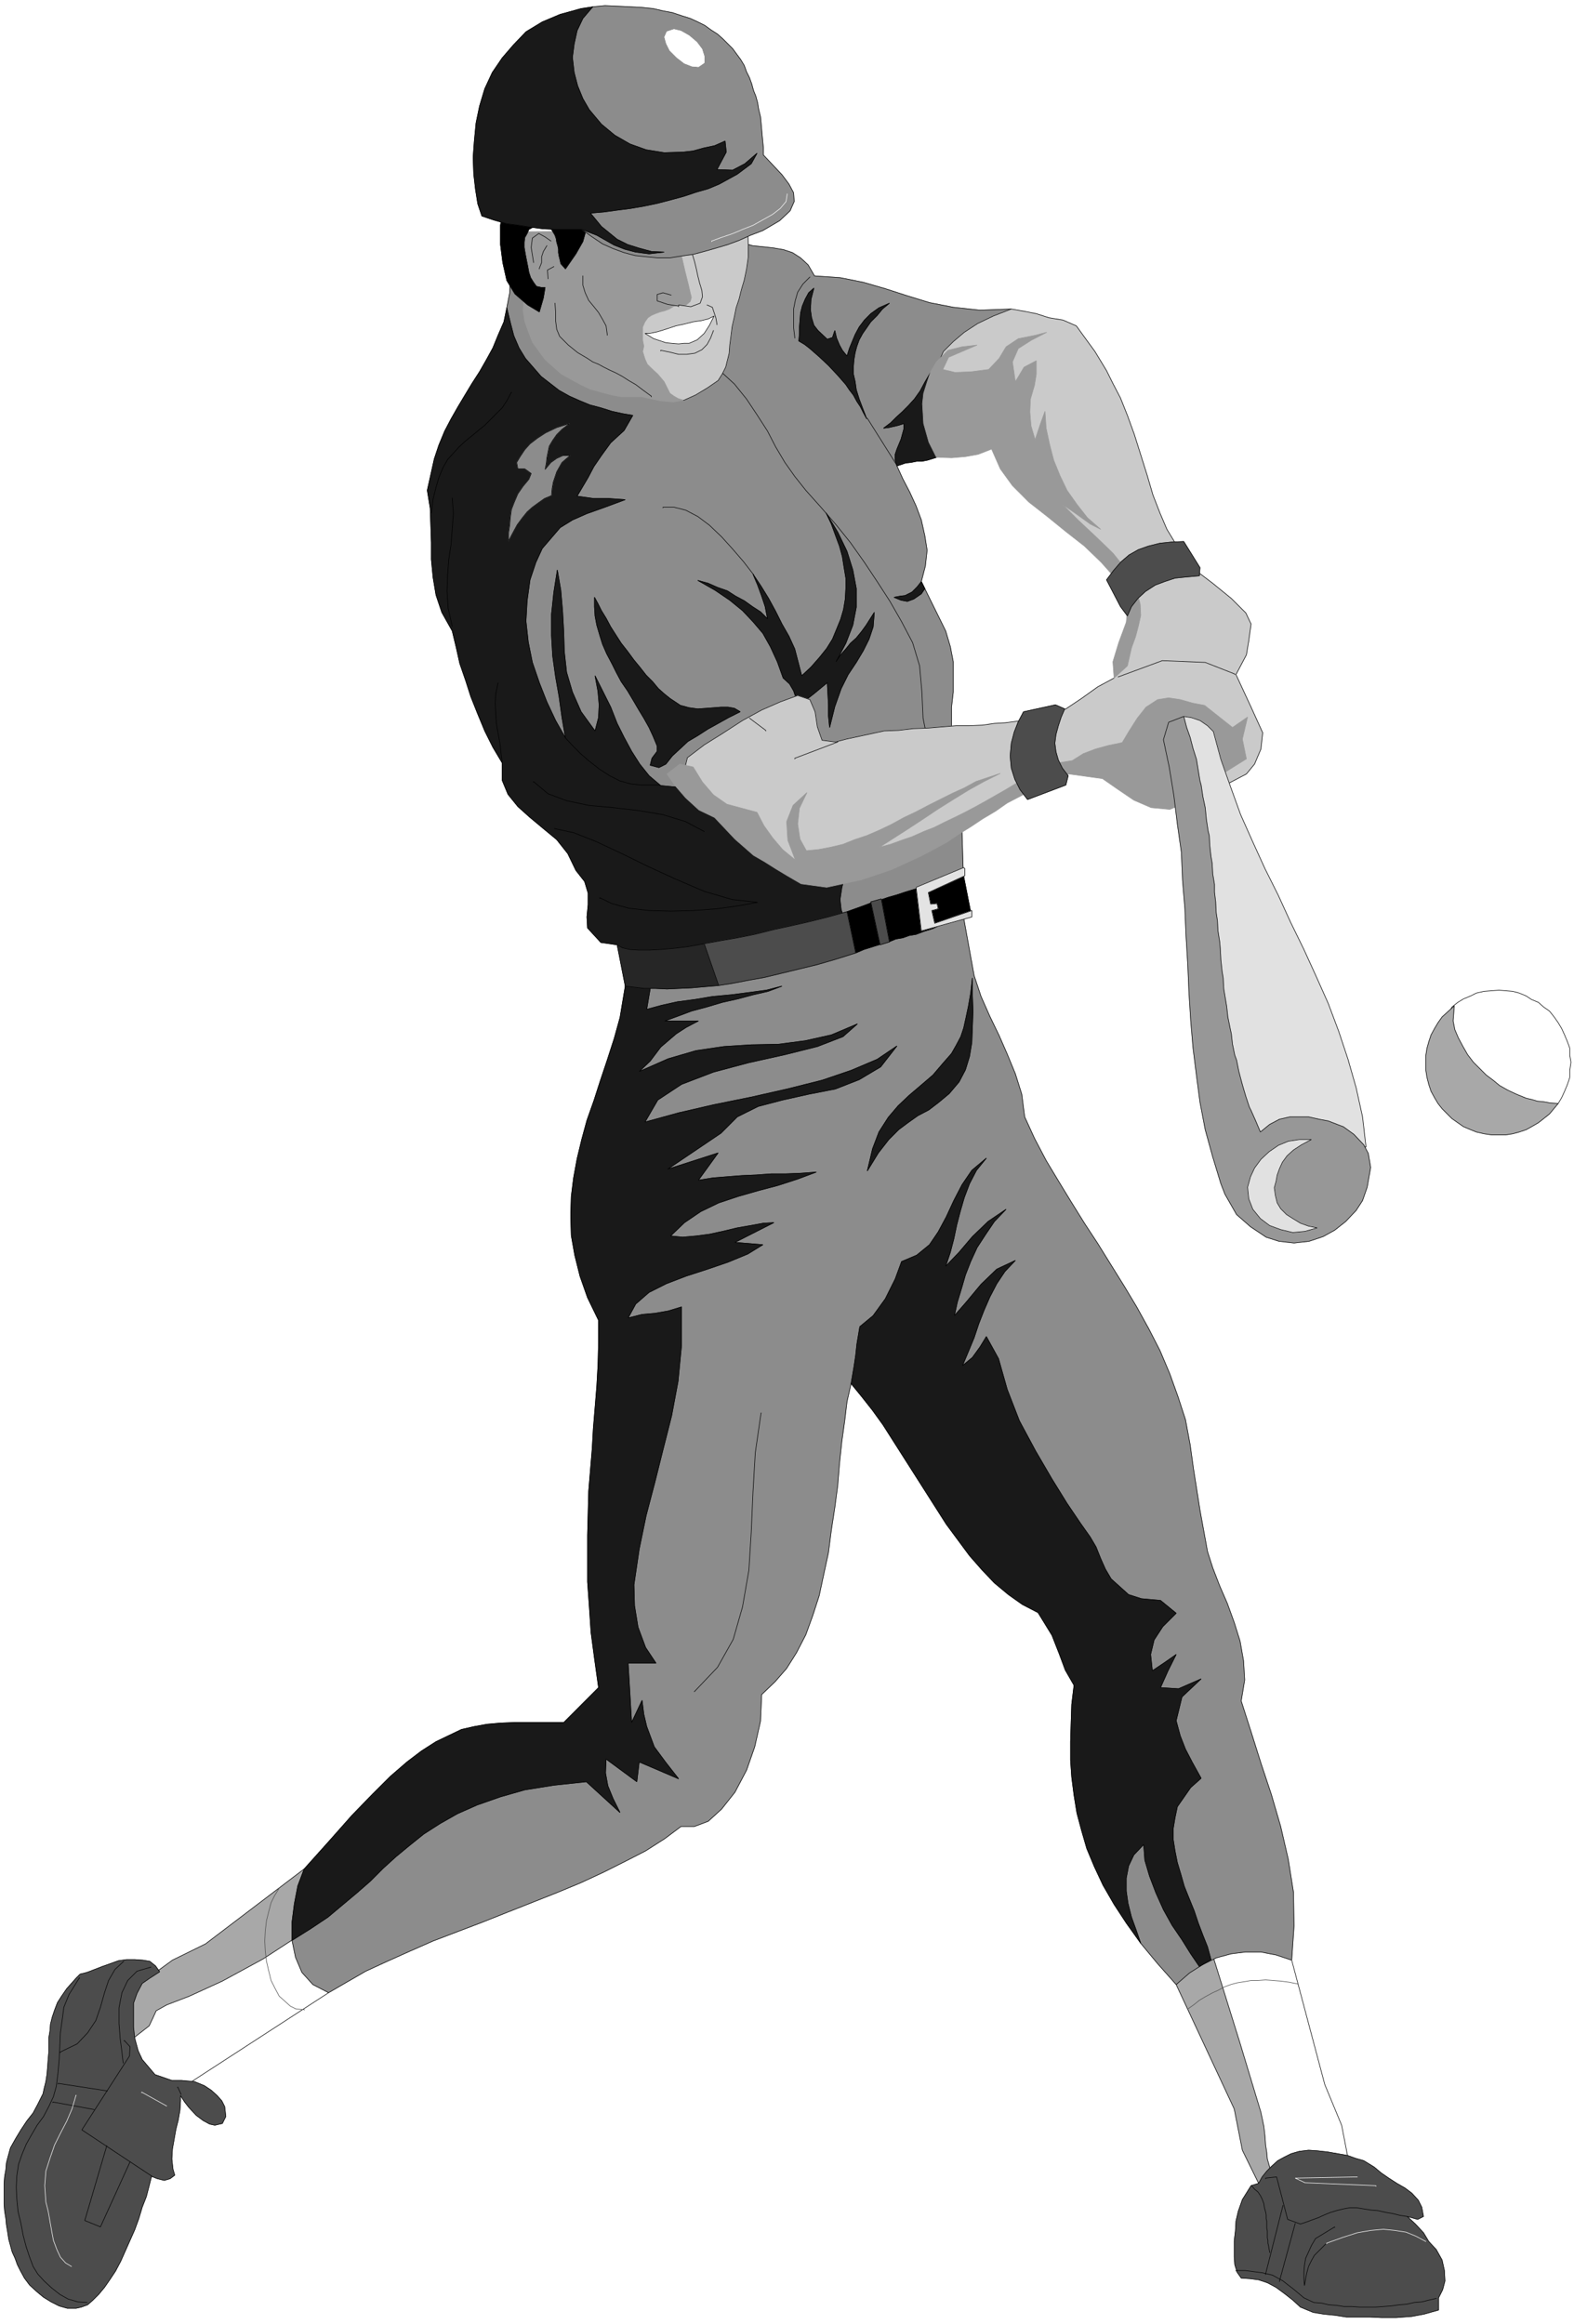 <svg width="2702.255" height="3989.578" viewBox="0 0 2026.691 2992.184" xmlns="http://www.w3.org/2000/svg"><rect x="0" y="0" width="2026.691" height="2992.184" fill="#333333" stroke="none"/><defs><clipPath id="a"><path d="M0 0h2026.691v2993H0Zm0 0"/></clipPath><clipPath id="b"><path d="M0 0h2026.691v2992H0Zm0 0"/></clipPath></defs><g clip-path="url(#a)"><path style="fill:#fff;fill-opacity:1;fill-rule:nonzero;stroke:none" d="M0 2992.184h2027.992V-.961H0Zm0 0"/></g><g clip-path="url(#b)"><path style="fill:#fff;fill-opacity:1;fill-rule:evenodd;stroke:#fff;stroke-width:.14;stroke-linecap:square;stroke-linejoin:bevel;stroke-miterlimit:10;stroke-opacity:1" d="M0 .64h389.25v574.22H0Zm0 0" transform="matrix(5.21 0 0 -5.21 0 2994.79)"/></g><path style="fill:#8c8c8c;fill-opacity:1;fill-rule:evenodd;stroke:#8c8c8c;stroke-width:.14;stroke-linecap:square;stroke-linejoin:bevel;stroke-miterlimit:10;stroke-opacity:1" d="m230.71 467.14-9.04-7.47 1.44-3.16 1.72-3.3 1.58-3.45 1.29-3.45.86-3.88.57-3.59-.43-3.87-1-3.88 6.02-12.21 1.15-3.88.72-3.73v-7.47l-.43-3.74v-6.75l.72-2.87 1.86-20.82.14-4.6.15-4.74-.15-5.17v-5.6l-28.84-2.16-55.81 15.95-28.41 44.09.43 91.35.72 3.73.15 4.16 56.81 8.33 3.02-.86 2.72-.28 2.58-.29 2.44-.43 2.16-.72 2-1.29 1.87-1.73 1.58-2.73 6.31-.43 5.74-1.15 5.45-1.58 5.31-1.72 5.6-1.72 5.88-1.15 6.6-.72 7.75.29zm0 0" transform="matrix(5.21 0 0 -5.21 0 2994.79)"/><path style="fill:none;stroke:#000;stroke-width:.14;stroke-linecap:square;stroke-linejoin:bevel;stroke-miterlimit:10;stroke-opacity:1" d="m230.71 467.14-9.04-7.47 1.44-3.16 1.72-3.3 1.58-3.45 1.29-3.45.86-3.88.57-3.59-.43-3.87-1-3.88 6.02-12.21 1.15-3.88.72-3.73v-7.47l-.43-3.74v-6.75l.72-2.87 1.86-20.82.14-4.6.15-4.74-.15-5.17v-5.6l-28.84-2.16-55.81 15.95-28.41 44.09.43 91.35.72 3.73.15 4.16 56.81 8.33 3.02-.86 2.72-.28 2.58-.29 2.44-.43 2.16-.72 2-1.29 1.87-1.73 1.58-2.73 6.31-.43 5.74-1.15 5.45-1.58 5.31-1.72 5.6-1.72 5.88-1.15 6.6-.72 7.75.29zm0 0" transform="matrix(5.21 0 0 -5.21 0 2994.79)"/><path style="fill:#b0b0b0;fill-opacity:1;fill-rule:evenodd;stroke:#b0b0b0;stroke-width:.14;stroke-linecap:square;stroke-linejoin:bevel;stroke-miterlimit:10;stroke-opacity:1" d="m138.17 138.81-2.15-.43-2.16-.29-4.16-.86-3.73-1.15-3.87-1.15-3.3-1.43-3.45-1.44-3.3-1.72-3.01-1.58-3.01-2.01-2.87-2.01-2.87-2.02-2.73-2.29-2.58-2.16-2.58-2.3-2.58-2.58-2.59-2.44 1.44 1.72 1.43 1.72 1.58 1.58 1.44 1.87 1.29 1.87 1.43 1.72 1.44 1.87 1.43 1.58 1.44 1.87 1.43 1.58 4.74 4.74 1.72 1.14 1.86 1.44 1.87 1.15 1.43.72 1.58.57 1.58.72 1.72.58 1.72.43 1.87.43 1.72.28 1.86.29h1.73l1.72.15 1.72-.15 1.72-.14 1.72-.43 1.44-.29 1.58-.57zm0 0" transform="matrix(5.21 0 0 -5.21 0 2994.79)"/><path style="fill:none;stroke:#191919;stroke-width:.14;stroke-linecap:square;stroke-linejoin:bevel;stroke-miterlimit:10;stroke-opacity:1" d="m138.17 138.81-2.15-.43-2.16-.29-4.16-.86-3.73-1.15-3.87-1.15-3.3-1.43-3.45-1.44-3.3-1.72-3.01-1.58-3.01-2.01-2.87-2.01-2.87-2.02-2.73-2.29-2.58-2.16-2.58-2.3-2.58-2.58-2.59-2.44 1.44 1.72 1.43 1.72 1.58 1.58 1.44 1.87 1.29 1.87 1.43 1.72 1.44 1.87 1.43 1.58 1.44 1.87 1.43 1.58 4.74 4.74 1.72 1.14 1.86 1.44 1.87 1.15 1.43.72 1.58.57 1.58.72 1.72.58 1.72.43 1.87.43 1.72.28 1.86.29h1.73l1.72.15 1.72-.15 1.72-.14 1.72-.43 1.44-.29 1.58-.57zm0 0" transform="matrix(5.21 0 0 -5.21 0 2994.79)"/><path style="fill:#fff;fill-opacity:1;fill-rule:evenodd;stroke:#fff;stroke-width:.14;stroke-linecap:square;stroke-linejoin:bevel;stroke-miterlimit:10;stroke-opacity:1" d="m35.87 60.82 9.04-2.01 36.3 23.56-5.17 24.84-40.17-27.57-4.16-8.19zm0 0" transform="matrix(5.21 0 0 -5.21 0 2994.79)"/><path style="fill:none;stroke:#000;stroke-width:.14;stroke-linecap:square;stroke-linejoin:bevel;stroke-miterlimit:10;stroke-opacity:1" d="m35.87 60.82 9.04-2.01 36.3 23.56-5.17 24.84-40.17-27.57-4.16-8.19zm0 0" transform="matrix(5.21 0 0 -5.21 0 2994.79)"/><path style="fill:#fff;fill-opacity:1;fill-rule:evenodd;stroke:#fff;stroke-width:.14;stroke-linecap:square;stroke-linejoin:bevel;stroke-miterlimit:10;stroke-opacity:1" d="m313.64 34.68 19.94 4.6-2.01 10.34-4.16 10.05-8.18 30.74-6.02 6.03-17.51-6.61zm0 0" transform="matrix(5.21 0 0 -5.21 0 2994.79)"/><path style="fill:none;stroke:#000;stroke-width:.14;stroke-linecap:square;stroke-linejoin:bevel;stroke-miterlimit:10;stroke-opacity:1" d="m313.64 34.68 19.94 4.6-2.01 10.34-4.16 10.05-8.18 30.74-6.02 6.03-17.51-6.61zm0 0" transform="matrix(5.21 0 0 -5.21 0 2994.79)"/><path style="fill:#a8a8a8;fill-opacity:1;fill-rule:evenodd;stroke:#a8a8a8;stroke-width:.14;stroke-linecap:square;stroke-linejoin:bevel;stroke-miterlimit:10;stroke-opacity:1" d="m31.71 70.16 5.16 4.02 1.01 2.15.72 1.58 2.58 1.44 5.59 2.15 8.18 3.74 10.04 5.46 11.48 7.47-1.29 14.79-24.39-18.53-8.18-4.02-5.31-3.88-3.44-1.29-2.73-7.33Zm0 0" transform="matrix(5.21 0 0 -5.21 0 2994.79)"/><path style="fill:none;stroke:#000;stroke-width:.14;stroke-linecap:square;stroke-linejoin:bevel;stroke-miterlimit:10;stroke-opacity:1" d="m31.71 70.16 5.16 4.02 1.01 2.15.72 1.58 2.58 1.44 5.59 2.15 8.18 3.74 10.04 5.46 11.48 7.47-1.29 14.79-24.39-18.53-8.18-4.02-5.31-3.88-3.44-1.29-2.73-7.33Zm0 0" transform="matrix(5.21 0 0 -5.21 0 2994.79)"/><path style="fill:#a8a8a8;fill-opacity:1;fill-rule:evenodd;stroke:#a8a8a8;stroke-width:.14;stroke-linecap:square;stroke-linejoin:bevel;stroke-miterlimit:10;stroke-opacity:1" d="m299.72 91.56-4.88-1.15-4.16-6.03 14.35-30.74 2.01-10.2 4.02-8.18 4.87-.86-1.43 2.72-.72 2.16-.57 2.01-.14 1.58-.29 1.87-.15 2.15-.28 2.44-.72 3.45-5.16 17.09zm0 0" transform="matrix(5.21 0 0 -5.21 0 2994.79)"/><path style="fill:none;stroke:#000;stroke-width:.14;stroke-linecap:square;stroke-linejoin:bevel;stroke-miterlimit:10;stroke-opacity:1" d="m299.72 91.56-4.88-1.15-4.16-6.03 14.35-30.74 2.01-10.2 4.02-8.18 4.87-.86-1.43 2.72-.72 2.16-.57 2.01-.14 1.58-.29 1.87-.15 2.15-.28 2.44-.72 3.45-5.16 17.09zm0 0" transform="matrix(5.21 0 0 -5.21 0 2994.79)"/><path style="fill:none;stroke:#4c4c4c;stroke-width:.14;stroke-linecap:square;stroke-linejoin:bevel;stroke-miterlimit:10;stroke-opacity:1" d="m69.01 108.22-1.15-1.87-.86-1.72-.57-2.16-.57-2.29-.29-2.45-.14-2.58.14-2.59.29-2.44.57-2.44.57-2.3 1.01-2.01 1-1.87 1.29-1.14 1.44-1.3 1.43-.72 2.01-.14v-.14m218.37.28 1.44 1.01 1.43 1.15 1.44.86 1.86 1.01 1.29.57 1.58.86 1.58.58 1.58.43 1.86.29 1.58.28h1.72l1.87.15 1.86-.15 1.87-.14 2.15-.29 2.15-.43v-.14" transform="matrix(5.21 0 0 -5.21 0 2994.79)"/><path style="fill:#4c4c4c;fill-opacity:1;fill-rule:evenodd;stroke:#4c4c4c;stroke-width:.14;stroke-linecap:square;stroke-linejoin:bevel;stroke-miterlimit:10;stroke-opacity:1" d="m39.46 87.54-1.01 1.43-1.43 1.15-1.72.29-2.01.14h-2.01l-2.01-.28-4.02-1.44-1.86-.72-1.87-.72-1.72-.43-1-1-2.3-2.59-1.29-1.87-1.01-1.58-.71-1.86-.58-1.73-.43-1.72-.14-1.72-.29-1.73v-3.59l-.14-1.58-.14-1.86-.15-1.87-.29-1.87-.43-1.72-.28-1.29-1.29-2.59-1.15-2.15-1.58-2.01-1.43-2.16-1.3-2.15-1.29-2.3-.71-2.59-.29-1.15-.15-1.72-.28-1.58L1 35.26v-5.17l.15-1.73.28-1.72.15-1.58.29-1.72.28-1.87.43-1.58.43-1.58.72-1.58.57-1.58.72-1.44 1.01-1.86 1.29-1.73 1.72-1.58 1.72-1.43 1.87-1.15 2-1.01 2.01-.57h2.16l1.29.29 1.57.57 1.3 1.15 1.43 1.43 1.44 1.73 1.29 1.87 1.43 2.15 1.29 2.44 1.15 2.59 1.15 2.58 1.15 2.59 1 2.73.86 2.87 1.01 2.58.71 2.73.58 2.3 1.43-.57 1.72-.43 1.44.43 1.15.86-.43 1.43-.15 1.3-.14 1.29.14 2.44.43 2.44.43 2.44.58 2.3.43 2.44.14 2.3v1.29l1.01-1.58 1-1.29 1.86-2.01 1.73-1.29 1.57-.86 1.3-.29 1.86.43.86 1.72-.28 2.45-.72 1.43-1.15 1.29-1.43 1.3-1.73 1.15-2.44 1-3.15.29h-2.44l-4.16 1.44-3.16 3.73-1 2.15-.86 3.16-.29 2.73v5.89l.86 2.44 1.29 2.44 1.87 1.3zm0 0" transform="matrix(5.21 0 0 -5.21 0 2994.79)"/><path style="fill:none;stroke:#000;stroke-width:.14;stroke-linecap:square;stroke-linejoin:bevel;stroke-miterlimit:10;stroke-opacity:1" d="m39.46 87.54-1.01 1.43-1.43 1.15-1.72.29-2.01.14h-2.01l-2.01-.28-4.02-1.44-1.86-.72-1.87-.72-1.72-.43-1-1-2.3-2.59-1.29-1.87-1.01-1.58-.71-1.86-.58-1.73-.43-1.72-.14-1.72-.29-1.73v-3.59l-.14-1.58-.14-1.86-.15-1.87-.29-1.87-.43-1.72-.28-1.29-1.29-2.59-1.15-2.15-1.58-2.01-1.43-2.16-1.3-2.15-1.29-2.3-.71-2.59-.29-1.15-.15-1.72-.28-1.58L1 35.26v-5.17l.15-1.73.28-1.72.15-1.58.29-1.72.28-1.87.43-1.58.43-1.58.72-1.58.57-1.58.72-1.44 1.01-1.86 1.29-1.73 1.72-1.58 1.72-1.43 1.87-1.15 2-1.01 2.01-.57h2.16l1.29.29 1.57.57 1.3 1.15 1.43 1.43 1.44 1.73 1.29 1.87 1.43 2.15 1.29 2.44 1.15 2.59 1.15 2.58 1.15 2.59 1 2.73.86 2.87 1.01 2.58.71 2.73.58 2.3 1.43-.57 1.72-.43 1.44.43 1.15.86-.43 1.43-.15 1.3-.14 1.29.14 2.44.43 2.44.43 2.44.58 2.3.43 2.44.14 2.3v1.29l1.01-1.58 1-1.29 1.86-2.01 1.73-1.29 1.57-.86 1.3-.29 1.86.43.86 1.72-.28 2.45-.72 1.43-1.15 1.29-1.43 1.3-1.73 1.15-2.44 1-3.15.29h-2.44l-4.16 1.44-3.16 3.73-1 2.15-.86 3.16-.29 2.73v5.89l.86 2.44 1.29 2.44 1.87 1.3zm0 0" transform="matrix(5.21 0 0 -5.21 0 2994.79)"/><path style="fill:#4c4c4c;fill-opacity:1;fill-rule:evenodd;stroke:#4c4c4c;stroke-width:.14;stroke-linecap:square;stroke-linejoin:bevel;stroke-miterlimit:10;stroke-opacity:1" d="m311.06 35.26-1.87-.58-2.15-3.44-1.01-2.88-.57-2.44-.14-2.44-.29-2.44v-4.02l.14-1.87.58-1.87 1-1.43 2.15-.15 2.16-.28 2.15-.72 2.15-1.15 2.15-1.58 2.01-1.58 1.87-1.72 3.15-1.3 2.59-.43 2.87-.29 2.72-.43h5.74l3.01-.14h3.59l3.87.29 3.02.57 3.58 1.01v3.01l1.01 2.01.57 2.16-.14 2.58-.57 2.59-1.44 2.58-1.86 2.01-1.3 2.16-2 2.15-2.01 1.87 2.58-.72 1.43.72-.43 2.3-.86 1.72-1.58 1.73-1.72 1.29-2.01 1.15-2 1.29-1.87 1.29-1.72 1.44-2.58 1.58-2.01.57-2.01.72-2.44.43-2.44.43-2.58.29-2.15.14-2.3-.28-2.01-.58-1.72-.86-1.58-.86-1.58-1.44-1.14-1.15-1.15-1.43zm0 0" transform="matrix(5.21 0 0 -5.21 0 2994.79)"/><path style="fill:none;stroke:#000;stroke-width:.14;stroke-linecap:square;stroke-linejoin:bevel;stroke-miterlimit:10;stroke-opacity:1" d="m311.06 35.26-1.87-.58-2.15-3.44-1.01-2.88-.57-2.44-.14-2.44-.29-2.44v-4.02l.14-1.87.58-1.87 1-1.43 2.15-.15 2.16-.28 2.15-.72 2.15-1.15 2.15-1.58 2.01-1.58 1.87-1.72 3.15-1.3 2.59-.43 2.87-.29 2.72-.43h5.74l3.01-.14h3.59l3.87.29 3.02.57 3.58 1.01v3.01l1.01 2.01.57 2.16-.14 2.58-.57 2.59-1.44 2.58-1.86 2.01-1.3 2.16-2 2.15-2.01 1.87 2.58-.72 1.43.72-.43 2.3-.86 1.72-1.58 1.73-1.72 1.29-2.01 1.15-2 1.29-1.87 1.29-1.72 1.44-2.58 1.58-2.01.57-2.01.72-2.44.43-2.44.43-2.58.29-2.15.14-2.3-.28-2.01-.58-1.72-.86-1.58-.86-1.58-1.44-1.14-1.15-1.15-1.43zM44.76 57.23l-.86 1.87v-.14m-6.31-21.98L20.23 48.47 32 66.71l.14 2.3-1.44 1.58v-.14" transform="matrix(5.21 0 0 -5.21 0 2994.79)"/><path style="fill:none;stroke:#000;stroke-width:.14;stroke-linecap:square;stroke-linejoin:bevel;stroke-miterlimit:10;stroke-opacity:1" d="m32.14 40.57-7.32-16.08-3.87 1.58 5.45 18.52v-.14m.14 13.64-12.19 1.87v-.14m8.89-6.32-10.18 1.86v-.14" transform="matrix(5.21 0 0 -5.21 0 2994.79)"/><path style="fill:none;stroke:#000;stroke-width:.14;stroke-linecap:square;stroke-linejoin:bevel;stroke-miterlimit:10;stroke-opacity:1" d="m21.52 5.81-2.29.15-2.44.72-2.01 1.14-2.01 1.58-1.87 1.73-1.57 1.72-1.15 1.87-.86 2.3-.86 2.58-.72 2.73-.57 3.02-.72 3.01-.29 3.02-.14 2.87.14 2.87.43 2.88.86 2.44 1.01 2.44 1.29 2.3 1.43 2.44 1.58 2.15 1.29 2.45 1.15 2.44.72 2.58.43 3.45.28 3.3.15 3.16.14 3.31.43 3.01.43 3.31 1.29 3.16 2.59 4.16v-.14" transform="matrix(5.21 0 0 -5.21 0 2994.79)"/><path style="fill:none;stroke:#000;stroke-width:.14;stroke-linecap:square;stroke-linejoin:bevel;stroke-miterlimit:10;stroke-opacity:1" d="m30.56 90.12-2.15-2.01-1.58-2.73-1-3.01-1.01-3.59-1.15-3.31-2.01-3.01-2.58-2.73-4.16-2.01v-.15M37.3 88.69l-3.44-1.01-2.3-2.3-1.43-3.01-.72-3.74v-3.88l.29-3.73.43-3.3.29-2.59v-.14m317.37-37.92-1.87.29-1.72.43-1.72.29-1.87.43-1.72.14-1.86.29-1.73.29h-1.72l-1.58-.29-1.72-.43-1.43-.43-1.44-.58-1.58-.72-1.57-.57-1.58-.58-1.29-.43-3.16 1.15-2.73 10.49-2.72-.29v-.14m15.06-15.95-1.29-1.29-1.72-1.72-.72-1.29-.71-1.44-.43-1.58-.29-1.44-.29-1.72-.14 1.72v1.58l.14 1.73.29 1.72.72 1.58.71 1.58 1.01 1.72 4.73 2.88v-.15m-9.75 1.01-3.88-14.22v-.15" transform="matrix(5.21 0 0 -5.21 0 2994.79)"/><path style="fill:none;stroke:#000;stroke-width:.14;stroke-linecap:square;stroke-linejoin:bevel;stroke-miterlimit:10;stroke-opacity:1" d="m317.08 29.8-4.3-16.95v-.14m-3.45 21.97.72-.86.86-.72.58-.86.43-.86.43-1.15.14-1 .29-1.01.14-.72v-1l.15-.58V24.2l.14-.72v-1.72l.14-.58v-.72l.15-.57.14-.86.14-.72v-.14" transform="matrix(5.21 0 0 -5.21 0 2994.79)"/><path style="fill:none;stroke:#000;stroke-width:.14;stroke-linecap:square;stroke-linejoin:bevel;stroke-miterlimit:10;stroke-opacity:1" d="m354.96 6.82-1.86-.43-1.73-.43-1.86-.15-1.87-.43-1.86-.14-2.01-.29-1.87-.14-2-.14h-3.88l-1.86.14h-2.01l-1.87.29-1.86.14-1.87.43-1.86.14-2.44 1.15-2.58 2.16-1.3 1-1.29 1.01-2.58 1.43-2.44.58-2.15.29-2.15.28h-2.3v-.14" transform="matrix(5.21 0 0 -5.21 0 2994.79)"/><path style="fill:none;stroke:#fff;stroke-width:.14;stroke-linecap:square;stroke-linejoin:bevel;stroke-miterlimit:10;stroke-opacity:1" d="m41.18 54.36-6.17 3.45v-.15M17.65 14.72l-1.44.86-1.29 1.44-.86 1.86-.86 2.3-.43 2.3-.43 2.44-.43 2.44-.58 2.3-.28 4.02.28 3.59 1.01 3.16 1.15 3.31 1.43 2.87 1.58 3.02 1.29 3.01 1.01 3.45v-.15m316.65-20.1-15.35-.29 2.43-1.15 17.51-.72v-.14m12.34-13.65-2.44 1.3-2.44 1-2.73.43-2.87.29-3.15-.29-3.3-.57-3.59-1.15-4.02-1.44v-.14" transform="matrix(5.21 0 0 -5.21 0 2994.79)"/><path style="fill:#8c8c8c;fill-opacity:1;fill-rule:evenodd;stroke:#8c8c8c;stroke-width:.14;stroke-linecap:square;stroke-linejoin:bevel;stroke-miterlimit:10;stroke-opacity:1" d="m72.17 95.29 40.89 38.64 36.01 13.21 8.9 185.85 79.91 16.52 2.87-15.8 1.72-5.17 2.16-4.88 2.29-4.74 2.01-4.6 2.01-4.88 1.58-5.03.72-5.6 2.43-5.31 2.87-5.46 3.02-5.03 3.15-5.17 3.3-5.31 3.3-5.03 3.3-5.32 3.3-5.31 3.02-5.03 3.01-5.45 2.73-5.32 2.43-5.74 2.01-5.6 1.87-5.75 1.15-6.18.86-6.17 1.58-10.05 1.86-10.2 1.29-4.02 1.72-4.46 1.87-4.3 1.72-4.74 1.44-4.6.86-4.88.28-4.74-.86-5.17 2.44-7.62 2.44-7.75 2.58-7.76 2.3-7.9 1.86-8.04 1.3-8.19.14-8.33-.58-8.47-3.87 1.29-3.73.72h-3.87l-3.45-.43-3.73-1.01-3.44-1.72-3.16-2.01-3.3-2.87-4.59 5.17-4.16 5.02-10.47 23.85-3.59 51.27-47.78 63.2h-9.75l-1.01-4.46-.57-4.74-.72-5.17-.57-5.45-.43-5.32-.72-5.46-.86-5.6-.72-5.6-1.15-5.31-1.14-5.32-1.58-4.88-1.72-4.74-2.3-4.45-2.44-3.88-2.87-3.3-3.3-3.16-.29-6.61-1.43-6.32-2.01-5.75-2.87-5.45-3.3-4.17-3.3-3.01-3.44-1.3h-3.3l-4.02-3.01-4.73-3.02-5.03-2.58-5.45-2.73-5.59-2.59-5.89-2.44-6.17-2.44-6.17-2.44-6.16-2.45-6.03-2.29-6.03-2.3-5.88-2.59-5.45-2.44-5.31-2.44-4.73-2.73-4.45-2.58-3.88 2.01-2.72 3.01-1.58 3.74zm0 0" transform="matrix(5.21 0 0 -5.21 0 2994.79)"/><path style="fill:none;stroke:#000;stroke-width:.14;stroke-linecap:square;stroke-linejoin:bevel;stroke-miterlimit:10;stroke-opacity:1" d="m72.17 95.29 40.89 38.64 36.01 13.21 8.9 185.85 79.91 16.52 2.87-15.8 1.72-5.17 2.16-4.88 2.29-4.74 2.01-4.6 2.01-4.88 1.58-5.03.72-5.6 2.43-5.31 2.87-5.46 3.02-5.03 3.15-5.17 3.3-5.31 3.3-5.03 3.3-5.32 3.3-5.31 3.02-5.03 3.01-5.45 2.73-5.32 2.43-5.74 2.01-5.6 1.87-5.75 1.15-6.18.86-6.17 1.58-10.05 1.86-10.2 1.29-4.02 1.72-4.46 1.87-4.3 1.72-4.74 1.44-4.6.86-4.88.28-4.74-.86-5.17 2.44-7.62 2.44-7.75 2.58-7.76 2.3-7.9 1.86-8.04 1.3-8.19.14-8.33-.58-8.47-3.87 1.29-3.73.72h-3.87l-3.45-.43-3.73-1.01-3.44-1.72-3.16-2.01-3.3-2.87-4.59 5.17-4.16 5.02-10.47 23.85-3.59 51.27-47.78 63.2h-9.75l-1.01-4.46-.57-4.74-.72-5.17-.57-5.45-.43-5.32-.72-5.46-.86-5.6-.72-5.6-1.15-5.31-1.14-5.32-1.58-4.88-1.72-4.74-2.3-4.45-2.44-3.88-2.87-3.3-3.3-3.16-.29-6.61-1.43-6.32-2.01-5.75-2.87-5.45-3.3-4.17-3.3-3.01-3.44-1.3h-3.3l-4.02-3.01-4.73-3.02-5.03-2.58-5.45-2.73-5.59-2.59-5.89-2.44-6.17-2.44-6.17-2.44-6.16-2.45-6.03-2.29-6.03-2.3-5.88-2.59-5.45-2.44-5.31-2.44-4.73-2.73-4.45-2.58-3.88 2.01-2.72 3.01-1.58 3.74zm0 0" transform="matrix(5.21 0 0 -5.21 0 2994.79)"/><path style="fill:#191919;fill-opacity:1;fill-rule:evenodd;stroke:#191919;stroke-width:.14;stroke-linecap:square;stroke-linejoin:bevel;stroke-miterlimit:10;stroke-opacity:1" d="m72.17 95.29 4.59 2.88 4.3 2.87 3.59 3.01 3.44 2.88 3.45 3.01 3.15 3.16 3.16 2.87 3.3 2.73 3.59 2.88 4.02 2.58 4.3 2.44 4.88 2.16 5.74 2.01 6.02 1.72 7.18 1.15 8.03.86 8.32-7.61-1.72 3.45-1.29 3.16-.57 3.16.14 3.44 7.6-5.6.58 4.89 9.75-4.17-3.15 4.02-2.87 3.88-1.87 5.03-.71 3.01-.44 3.45-2.58-5.46-.86 14.65h6.89l-2.58 3.88-1.87 5.03-.86 5.31-.14 5.17 1.29 8.76 1.72 8.33 2.15 8.19 2.01 8.04 2.15 8.48 1.58 8.47.86 8.9v9.48l-3.3-1-3.3-.58-3.16-.28-3.44-.87 1.87 3.45 3.3 2.87 4.3 2.16 4.88 1.87 5.31 1.72 5.02 1.72 4.88 2.01 3.73 2.3-6.89.58 9.61 4.88-2.58-.14-3.16-.58-3.3-.57-3.58-.86-3.3-.72-3.3-.43-3.3-.29-3.01.29 3.44 3.3 4.02 2.73 4.44 2.15 4.74 1.58 5.02 1.44 4.88 1.29 4.88 1.58 4.59 1.72-3.73-.28-3.73-.15h-3.59l-3.87-.28-3.45-.15-3.58-.28-3.59-.29-3.59-.58 4.88 6.75-12.48-4.02 13.2 8.91 4.01 4.02 5.17 2.58 6.03 1.58 6.45 1.44 6.6 1.29 5.88 2.3 5.31 3.16 4.02 5.17-4.88-3.3-6.45-2.73-7.18-2.44-8.61-2.16-8.89-2.01-9.18-1.86-8.76-2.02-8.32-2.29 3.16 5.45 5.88 3.88 7.89 3.02 8.61 2.3 9.04 2.01 8.03 2.01 6.32 2.44 3.58 3.16-6.45-2.73-6.46-1.44-6.6-.86-6.74-.14-6.75-.43-6.88-1.01-6.89-2.01-7.17-3.16 2.72 2.59 2.59 3.44 3.87 3.31 2.44 1.58 3.01 1.58h-8.32l3.16 1.15 3.44 1.29 3.73 1 3.87 1.15 3.88.87 3.73 1 3.73.86 3.44 1.29-3.87-1-4.31-.58-4.44-.57-4.59-.43-4.31-.72-4.3-.57-3.88-.86-3.73-1.01 1.87 11.06-7.18-1.15v-4.17l-1.29-7.75-1.43-5.17-1.72-5.32-1.73-5.17-1.57-4.88-1.73-4.88-1.29-4.74-1.14-4.74-.87-4.74-.57-4.6-.14-4.74.14-4.88.86-4.88 1.29-5.17 1.87-5.32 2.72-5.6v-5.6l-.14-5.46-.29-5.17-.43-5.31-.43-5.17-.28-5.03-.43-5.17-.44-5.32-.14-5.45-.14-5.46v-11.49l.43-6.03.43-6.47.86-6.46 1-7.18-8.6-8.62h-12.2l-3.44-.14-3.3-.29-3.16-.57-3.16-.72-3.01-1.44-3.3-1.58-3.59-2.3-3.58-2.72-4.16-3.6-4.31-4.3-5.16-5.32-5.46-6.17-6.31-7.04-1.58-4.17-.86-4.45-.57-4.45zm0 0" transform="matrix(5.21 0 0 -5.21 0 2994.79)"/><path style="fill:none;stroke:#000;stroke-width:.14;stroke-linecap:square;stroke-linejoin:bevel;stroke-miterlimit:10;stroke-opacity:1" d="m72.17 95.29 4.59 2.88 4.3 2.87 3.59 3.01 3.44 2.88 3.45 3.01 3.15 3.16 3.16 2.87 3.3 2.73 3.59 2.88 4.02 2.58 4.3 2.44 4.88 2.16 5.74 2.01 6.02 1.72 7.18 1.15 8.03.86 8.32-7.61-1.72 3.45-1.29 3.16-.57 3.16.14 3.44 7.6-5.6.58 4.89 9.75-4.17-3.15 4.02-2.87 3.88-1.87 5.03-.71 3.01-.44 3.45-2.58-5.46-.86 14.65h6.89l-2.58 3.88-1.87 5.03-.86 5.31-.14 5.17 1.29 8.76 1.72 8.33 2.15 8.19 2.01 8.04 2.15 8.48 1.58 8.47.86 8.9v9.48l-3.3-1-3.3-.58-3.16-.28-3.44-.87 1.87 3.45 3.3 2.87 4.3 2.16 4.88 1.87 5.31 1.72 5.02 1.72 4.88 2.01 3.73 2.3-6.89.58 9.61 4.88-2.58-.14-3.16-.58-3.3-.57-3.58-.86-3.3-.72-3.3-.43-3.3-.29-3.01.29 3.44 3.3 4.02 2.73 4.44 2.15 4.74 1.58 5.02 1.44 4.88 1.29 4.88 1.58 4.59 1.72-3.73-.28-3.73-.15h-3.59l-3.87-.28-3.45-.15-3.58-.28-3.59-.29-3.59-.58 4.88 6.75-12.48-4.02 13.2 8.91 4.01 4.02 5.17 2.58 6.03 1.58 6.45 1.44 6.6 1.29 5.88 2.3 5.31 3.16 4.02 5.17-4.88-3.3-6.45-2.73-7.18-2.44-8.61-2.16-8.89-2.01-9.18-1.86-8.76-2.02-8.32-2.29 3.16 5.45 5.88 3.88 7.89 3.02 8.61 2.3 9.04 2.01 8.03 2.01 6.32 2.44 3.58 3.16-6.45-2.73-6.46-1.44-6.6-.86-6.74-.14-6.75-.43-6.88-1.01-6.89-2.01-7.17-3.16 2.72 2.59 2.59 3.44 3.87 3.31 2.44 1.58 3.01 1.58h-8.32l3.16 1.15 3.44 1.29 3.73 1 3.87 1.15 3.88.87 3.73 1 3.73.86 3.44 1.29-3.87-1-4.31-.58-4.44-.57-4.59-.43-4.31-.72-4.3-.57-3.88-.86-3.73-1.01 1.87 11.06-7.18-1.15v-4.17l-1.29-7.75-1.43-5.17-1.72-5.32-1.73-5.17-1.57-4.88-1.73-4.88-1.29-4.74-1.14-4.74-.87-4.74-.57-4.6-.14-4.74.14-4.88.86-4.88 1.29-5.17 1.87-5.32 2.72-5.6v-5.6l-.14-5.46-.29-5.17-.43-5.31-.43-5.17-.28-5.03-.43-5.17-.44-5.32-.14-5.45-.14-5.46v-11.49l.43-6.03.43-6.47.86-6.46 1-7.18-8.6-8.62h-12.2l-3.44-.14-3.3-.29-3.16-.57-3.16-.72-3.01-1.44-3.3-1.58-3.59-2.3-3.58-2.72-4.16-3.6-4.31-4.3-5.16-5.32-5.46-6.17-6.31-7.04-1.58-4.17-.86-4.45-.57-4.45zm0 0" transform="matrix(5.21 0 0 -5.21 0 2994.79)"/><path style="fill:none;stroke:#000;stroke-width:.14;stroke-linecap:square;stroke-linejoin:bevel;stroke-miterlimit:10;stroke-opacity:1" d="m171.6 156.76 5.74 6.04 3.87 6.89 2.3 8.04 1.57 9.05.58 9.34.43 9.91.57 9.76 1.44 9.91v-.14" transform="matrix(5.21 0 0 -5.21 0 2994.79)"/><path style="fill:#191919;fill-opacity:1;fill-rule:evenodd;stroke:#191919;stroke-width:.14;stroke-linecap:square;stroke-linejoin:bevel;stroke-miterlimit:10;stroke-opacity:1" d="M240.32 333.14v-4.17l.15-4.02-.15-4.02-.14-3.74-.57-3.44-1.01-3.31-1.58-3.01-2.44-2.88-2.58-2.15-2.44-1.87-2.72-1.43-2.44-1.73-2.3-1.72-2.44-2.44-2.58-3.31-2.73-4.45 1.29 5.46 1.58 4.16 2.3 3.6 2.44 2.87 2.72 2.58 2.87 2.44 3.02 2.59 2.58 3.02 2.01 2.29 1.15 2.02 1.14 2.15.72 2.15.57 2.59.58 2.73.57 3.3zm0 0" transform="matrix(5.21 0 0 -5.21 0 2994.79)"/><path style="fill:none;stroke:#000;stroke-width:.14;stroke-linecap:square;stroke-linejoin:bevel;stroke-miterlimit:10;stroke-opacity:1" d="M240.32 333.14v-4.17l.15-4.02-.15-4.02-.14-3.74-.57-3.44-1.01-3.31-1.58-3.01-2.44-2.88-2.58-2.15-2.44-1.87-2.72-1.43-2.44-1.73-2.3-1.72-2.44-2.44-2.58-3.31-2.73-4.45 1.29 5.46 1.58 4.16 2.3 3.6 2.44 2.87 2.72 2.58 2.87 2.44 3.02 2.59 2.58 3.02 2.01 2.29 1.15 2.02 1.14 2.15.72 2.15.57 2.59.58 2.73.57 3.3zm0 0" transform="matrix(5.21 0 0 -5.21 0 2994.79)"/><path style="fill:#191919;fill-opacity:1;fill-rule:evenodd;stroke:#191919;stroke-width:.14;stroke-linecap:square;stroke-linejoin:bevel;stroke-miterlimit:10;stroke-opacity:1" d="m281.93 94.57-3.59 5.03-3.01 4.6-2.73 4.74-2.15 4.59-1.86 4.46-1.29 4.45-1.15 4.31-.72 4.45-.57 4.45-.29 4.17v4.59l.14 4.6.15 4.59.57 4.74-2.15 3.74-1.44 3.88-1.86 4.74-3.44 5.6-3.88 2.01-3.44 2.44-3.45 2.87-3.01 3.16-3.15 3.59-5.74 7.76-15.64 24.56-2.59 3.59-2.72 3.45-2.58 3.16.71 4.16.43 2.87.29 2.73.72 4.31 3.3 2.73 3.01 4.16 2.44 4.89 1.58 4.31 3.73 1.58 3.16 2.58 2.15 3.16 2.01 3.74 1.86 4.02 2.01 3.88 2.44 3.59 3.59 3.01-2.44-3.01-1.72-3.31-1.3-3.44-1-3.45-.86-3.31-.72-3.44-.86-3.31-1.15-3.44 3.3 3.44 3.3 3.88 3.88 3.74 4.44 3.01-2.87-3.01-2.15-3.16-2.15-3.31-1.58-3.44-1.29-3.31-1-3.44-1.01-3.31-.71-3.3 3.01 3.45 3.58 4.31 3.88 3.73 4.59 2.15-2.58-2.73-2.01-3.01-1.72-3.3-1.44-3.31-1.29-3.3-1.15-3.45-1.43-3.45-1.44-3.44 2.44 2.01 1.87 2.58 1.58 2.59 3.01-5.46 2.15-7.61 3.01-7.76 4.02-7.47 4.02-6.89 3.73-6.03 3.3-4.88 2.44-3.45 1.43-2.44 1.15-2.88 1.15-2.58 1.43-2.44 4.31-3.88 3.15-1.01 4.74-.43 3.87-3.16-3.3-3.3-2.15-3.3-.86-3.59.43-4.03 3.01 2.02 2.87 2.01-2.01-4.03-1.86-4.16 4.45-.29 5.59 2.44-4.73-4.45-1.44-5.89 1.01-3.73 1.29-3.3 1.72-3.31 2.15-3.88-2.58-2.29-3.3-4.74-.57-2.73-.43-2.59v-2.87l.43-2.73.57-2.87.86-2.87.86-3.02 1.15-2.87 1.29-3.16 1.01-3.02 1.14-3.01 1.15-2.88.86-3.16-2.87-1.72-2.15 3.16-2.15 3.45-2.44 3.59-2.15 3.87-1.87 4.17-1.58 4.16-1.14 3.88-.29 3.88-2.44-2.58-1.29-2.73-.58-3.02v-3.16l.43-3.02.87-3.44 1.14-3.16zm0 0" transform="matrix(5.21 0 0 -5.21 0 2994.79)"/><path style="fill:none;stroke:#000;stroke-width:.14;stroke-linecap:square;stroke-linejoin:bevel;stroke-miterlimit:10;stroke-opacity:1" d="m281.93 94.57-3.59 5.03-3.01 4.6-2.73 4.74-2.15 4.59-1.86 4.46-1.29 4.45-1.15 4.31-.72 4.45-.57 4.45-.29 4.17v4.59l.14 4.6.15 4.59.57 4.74-2.15 3.74-1.44 3.88-1.86 4.74-3.44 5.6-3.88 2.01-3.44 2.44-3.45 2.87-3.01 3.16-3.15 3.59-5.74 7.76-15.64 24.56-2.59 3.59-2.72 3.45-2.58 3.16.71 4.16.43 2.87.29 2.73.72 4.31 3.3 2.73 3.01 4.16 2.44 4.89 1.58 4.31 3.73 1.58 3.16 2.58 2.15 3.16 2.01 3.74 1.86 4.02 2.01 3.88 2.44 3.59 3.59 3.01-2.44-3.01-1.72-3.31-1.3-3.44-1-3.45-.86-3.31-.72-3.44-.86-3.31-1.15-3.44 3.3 3.44 3.3 3.88 3.88 3.74 4.44 3.01-2.87-3.01-2.15-3.16-2.15-3.31-1.58-3.44-1.29-3.31-1-3.44-1.01-3.31-.71-3.3 3.01 3.45 3.58 4.31 3.88 3.73 4.59 2.15-2.58-2.73-2.01-3.01-1.72-3.3-1.44-3.31-1.29-3.3-1.15-3.45-1.43-3.45-1.44-3.44 2.44 2.01 1.87 2.58 1.58 2.59 3.01-5.46 2.15-7.61 3.01-7.76 4.02-7.47 4.02-6.89 3.73-6.03 3.3-4.88 2.44-3.45 1.43-2.44 1.15-2.88 1.15-2.58 1.43-2.44 4.31-3.88 3.15-1.01 4.74-.43 3.87-3.16-3.3-3.3-2.15-3.3-.86-3.59.43-4.03 3.01 2.02 2.87 2.01-2.01-4.03-1.86-4.16 4.45-.29 5.59 2.44-4.73-4.45-1.44-5.89 1.01-3.73 1.29-3.3 1.72-3.31 2.15-3.88-2.58-2.29-3.3-4.74-.57-2.73-.43-2.59v-2.87l.43-2.73.57-2.87.86-2.87.86-3.02 1.15-2.87 1.29-3.16 1.01-3.02 1.14-3.01 1.15-2.88.86-3.16-2.87-1.72-2.15 3.16-2.15 3.45-2.44 3.59-2.15 3.87-1.87 4.17-1.58 4.16-1.14 3.88-.29 3.88-2.44-2.58-1.29-2.73-.58-3.02v-3.16l.43-3.02.87-3.44 1.14-3.16zm0 0" transform="matrix(5.21 0 0 -5.21 0 2994.79)"/><path style="fill:#fff;fill-opacity:1;fill-rule:evenodd;stroke:#fff;stroke-width:.14;stroke-linecap:square;stroke-linejoin:bevel;stroke-miterlimit:10;stroke-opacity:1" d="m358.83 325.95-3.73-6.89 20.38-18.53 9.61 1.58.86 1.44.72 1.58.72 1.72.57 1.73v1.72l.29 2.01-.29 1.72v1.73l-.57 1.58-.72 1.72-.72 1.58-.86 1.44-1 1.43-1.15 1.44-1.44 1-1.29 1.15-1.72.72-1.29.86-1.72.72-1.58.43-1.72.15-1.72.14-1.87-.14-1.86-.15-1.87-.43-1.43-.72-1.73-.71-1.43-.87zm0 0" transform="matrix(5.21 0 0 -5.21 0 2994.79)"/><path style="fill:none;stroke:#000;stroke-width:.14;stroke-linecap:square;stroke-linejoin:bevel;stroke-miterlimit:10;stroke-opacity:1" d="m358.83 325.95-3.73-6.89 20.38-18.53 9.61 1.58.86 1.44.72 1.58.72 1.72.57 1.73v1.72l.29 2.01-.29 1.72v1.73l-.57 1.58-.72 1.72-.72 1.58-.86 1.44-1 1.43-1.15 1.44-1.44 1-1.29 1.15-1.72.72-1.29.86-1.72.72-1.58.43-1.72.15-1.72.14-1.87-.14-1.86-.15-1.87-.43-1.43-.72-1.73-.71-1.43-.87zm0 0" transform="matrix(5.21 0 0 -5.21 0 2994.79)"/><path style="fill:#a8a8a8;fill-opacity:1;fill-rule:evenodd;stroke:#a8a8a8;stroke-width:.14;stroke-linecap:square;stroke-linejoin:bevel;stroke-miterlimit:10;stroke-opacity:1" d="m385.09 302.11-2.01.15-1.58.28-1.57.15-1.44.43-1.29.29-2.44 1-2.15 1.01-2.01 1.14-1.58 1.3-1.72 1.29-1.58 1.58-1.58 1.58-1.43 1.87-1.15 2.01-1.15 2.15-.86 2.01-.43 2.16.29 3.73-3.01-2.73-1.01-1.43-.86-1.44-.86-1.58-.57-1.72-.44-1.58-.28-1.73v-3.73l.28-1.72.44-1.73.57-1.72.86-1.58.86-1.44 1.01-1.29 2.43-2.44 1.44-1.01 1.43-1 1.73-.72 1.43-.58 1.87-.43 1.86-.28h3.59l1.72.28 1.58.43 1.72.58 1.29.72 1.72 1 1.29 1.01 1.44 1.15zm0 0" transform="matrix(5.21 0 0 -5.21 0 2994.79)"/><path style="fill:none;stroke:#000;stroke-width:.14;stroke-linecap:square;stroke-linejoin:bevel;stroke-miterlimit:10;stroke-opacity:1" d="m385.09 302.11-2.01.15-1.58.28-1.57.15-1.44.43-1.29.29-2.44 1-2.15 1.01-2.01 1.14-1.58 1.3-1.72 1.29-1.58 1.58-1.58 1.58-1.43 1.87-1.15 2.01-1.15 2.15-.86 2.01-.43 2.16.29 3.73-3.01-2.73-1.01-1.43-.86-1.44-.86-1.58-.57-1.72-.44-1.58-.28-1.73v-3.73l.28-1.72.44-1.73.57-1.72.86-1.58.86-1.44 1.01-1.29 2.43-2.44 1.44-1.01 1.43-1 1.73-.72 1.43-.58 1.87-.43 1.86-.28h3.59l1.72.28 1.58.43 1.72.58 1.29.72 1.72 1 1.29 1.01 1.44 1.15zm0 0" transform="matrix(5.21 0 0 -5.21 0 2994.79)"/><path style="fill:#191919;fill-opacity:1;fill-rule:evenodd;stroke:#191919;stroke-width:.14;stroke-linecap:square;stroke-linejoin:bevel;stroke-miterlimit:10;stroke-opacity:1" d="m208.9 347.35-54.38-12.06-2 6.03-4.02.58-3.3 3.59-.15 2.73.29 3.01v2.87l-.86 2.88-2.15 2.73-2.01 4.16-2.73 3.45-3.3 2.73-3.44 2.87-2.87 2.58-2.44 3.02-1.43 3.45v4.31l-2.3 3.87-2.01 4.03-1.72 4.16-1.72 4.31-1.29 4.02-1.44 4.17-.86 3.87-1 4.17-2.58 4.6-1.44 4.3-.72 4.31-.43 4.46v4.16l-.14 4.31-.14 4.16-.72 4.46.86 3.87.86 3.88 1.15 3.45 1.43 3.45 1.58 3.01 1.72 3.02 1.72 2.87 1.73 2.87 1.86 2.88 1.72 3.01 1.58 2.88 1.29 3.15 1.44 3.31.71 3.45.87-3.6.86-3.3 1.29-3.01 1.58-2.59 3.87-4.45 4.45-3.45 2.58-1.44 2.58-1.14 2.44-1.01 2.73-.72 2.72-.86 2.59-.57 2.58-.44-2.15-3.73-3.3-3.02-2.3-3.16-1.86-2.72-1.44-2.73-2.72-4.6 4.01-.57h3.73l4.16-.29-5.02-1.87-4.45-1.58-3.58-1.58-3.02-1.87-4.44-5.17-1.58-3.44-1.44-4.31-.71-5.17-.29-5.03.57-5.17 1.01-5.03 1.72-5.02 1.86-4.74 2.16-4.6 2.44-4.31-.86 5.03-.72 5.17-.86 4.88-.72 5.17-.29 5.03v5.31l.58 5.46.86 5.46.86-5.03.43-5.02.29-5.17.14-4.89.57-5.17 1.44-4.88 2.15-4.88 3.44-4.74.86 3.3.15 3.16-.29 3.3-.72 3.88 3.88-7.76 1.58-4.02 1.72-3.44 1.86-3.45 2.01-3.16 2.3-2.87 2.87-2.44 6.02-.58 39.46-21.83-.72-2.87-.43-2.88.29-2.58zm0 0" transform="matrix(5.21 0 0 -5.21 0 2994.79)"/><path style="fill:none;stroke:#000;stroke-width:.14;stroke-linecap:square;stroke-linejoin:bevel;stroke-miterlimit:10;stroke-opacity:1" d="m208.9 347.35-54.38-12.06-2 6.03-4.02.58-3.3 3.59-.15 2.73.29 3.01v2.87l-.86 2.88-2.15 2.73-2.01 4.16-2.73 3.45-3.3 2.73-3.44 2.87-2.87 2.58-2.44 3.02-1.43 3.45v4.31l-2.3 3.87-2.01 4.03-1.72 4.16-1.72 4.31-1.29 4.02-1.44 4.17-.86 3.87-1 4.17-2.58 4.6-1.44 4.3-.72 4.31-.43 4.46v4.16l-.14 4.31-.14 4.16-.72 4.46.86 3.87.86 3.88 1.15 3.45 1.43 3.45 1.58 3.01 1.72 3.02 1.72 2.87 1.73 2.87 1.86 2.88 1.72 3.01 1.58 2.88 1.29 3.15 1.44 3.31.71 3.45.87-3.6.86-3.3 1.29-3.01 1.58-2.59 3.87-4.45 4.45-3.45 2.58-1.44 2.58-1.14 2.44-1.01 2.73-.72 2.72-.86 2.59-.57 2.58-.44-2.15-3.73-3.3-3.02-2.3-3.16-1.86-2.72-1.44-2.73-2.72-4.6 4.01-.57h3.73l4.16-.29-5.02-1.87-4.45-1.58-3.58-1.58-3.02-1.87-4.44-5.17-1.58-3.44-1.44-4.31-.71-5.17-.29-5.03.57-5.17 1.01-5.03 1.72-5.02 1.86-4.74 2.16-4.6 2.44-4.31-.86 5.03-.72 5.17-.86 4.88-.72 5.17-.29 5.03v5.31l.58 5.46.86 5.46.86-5.03.43-5.02.29-5.17.14-4.89.57-5.17 1.44-4.88 2.15-4.88 3.44-4.74.86 3.3.15 3.16-.29 3.3-.72 3.88 3.88-7.76 1.58-4.02 1.72-3.44 1.86-3.45 2.01-3.16 2.3-2.87 2.87-2.44 6.02-.58 39.46-21.83-.72-2.87-.43-2.88.29-2.58zm0 0" transform="matrix(5.21 0 0 -5.21 0 2994.79)"/><path style="fill:#191919;fill-opacity:1;fill-rule:evenodd;stroke:#191919;stroke-width:.14;stroke-linecap:square;stroke-linejoin:bevel;stroke-miterlimit:10;stroke-opacity:1" d="m146.92 427.21.86-1.58.86-1.72 1.15-1.87 1.15-2.15 1.29-2.02 1.29-2.01 1.58-2.01 1.58-2.15 1.43-1.73 1.58-2.01 1.58-1.58 1.43-1.72 1.44-1.29 1.43-1.15 1.29-.86 1.29-.86 2.16-.58 2.15-.29 2.15.15 1.87.14 1.72.14h1.72l1.58-.28 1.43-.86-2.87-1.44-2.58-1.44-2.58-1.43-2.44-1.58-2.44-1.44-2.01-1.87-1.86-1.72-1.58-2.01-1.72-.86-2.16.57.43 1.73 1.3 1.72v1.29l-1.01 2.44-1 2.16-1.29 2.3-1.3 2.15-1.43 2.44-1.29 2.16-1.58 2.29-1.15 2.16-1.15 2.3-1.29 2.44-1 2.3-.72 2.29-.72 2.45-.43 2.29-.14 2.3zm0 0" transform="matrix(5.21 0 0 -5.21 0 2994.79)"/><path style="fill:none;stroke:#000;stroke-width:.14;stroke-linecap:square;stroke-linejoin:bevel;stroke-miterlimit:10;stroke-opacity:1" d="m146.92 427.21.86-1.58.86-1.72 1.15-1.87 1.15-2.15 1.29-2.02 1.29-2.01 1.58-2.01 1.58-2.15 1.43-1.73 1.58-2.01 1.58-1.58 1.43-1.72 1.44-1.29 1.43-1.15 1.29-.86 1.29-.86 2.16-.58 2.15-.29 2.15.15 1.87.14 1.72.14h1.72l1.58-.28 1.43-.86-2.87-1.44-2.58-1.44-2.58-1.43-2.44-1.58-2.44-1.44-2.01-1.87-1.86-1.72-1.58-2.01-1.72-.86-2.16.57.43 1.73 1.3 1.72v1.29l-1.01 2.44-1 2.16-1.29 2.3-1.3 2.15-1.43 2.44-1.29 2.16-1.58 2.29-1.15 2.16-1.15 2.3-1.29 2.44-1 2.3-.72 2.29-.72 2.45-.43 2.29-.14 2.3zm0 0" transform="matrix(5.21 0 0 -5.21 0 2994.79)"/><path style="fill:#191919;fill-opacity:1;fill-rule:evenodd;stroke:#191919;stroke-width:.14;stroke-linecap:square;stroke-linejoin:bevel;stroke-miterlimit:10;stroke-opacity:1" d="m204.17 448.04 2.87-4.74 2.29-4.74 1.44-4.6.86-4.6v-4.59l-.86-4.45-1.73-4.46-2.43-4.59 1.14 1.72 1.29 1.44 1.15 1.43 1.44 1.3 1.29 1.58 1.15 1.58 1 1.58 1.01 1.58-.29-3.59-1.01-3.02-1.43-2.87-1.72-2.88-2.01-3.01-1.72-3.45-1.58-4.45-1.29-5.17-.29 2.87v2.73l-.14 2.73-.15 2.73-1.57-1.3-1.73-1.43-1.86-1.44-2.01-1.43-.57 1.86-.58 1.73-1 1.72-1.58 1.44-1.44 4.02-1.72 3.73-1.86 3.31-2.44 2.87-2.58 2.73-3.16 2.58-3.59 2.44-4.3 2.45 2.58-.72 2.3-1.01 2.44-.86 2-1.29 2.16-1.15 2.01-1.44 2-1.29 1.73-1.72-.58 3.01-.86 2.59-1 2.73-1.15 2.72 2.01-3.01 1.86-3.02 1.72-3.16 1.58-3.16 1.72-3.01 1.44-3.16.86-3.31.86-3.3 2.3 2.15 2.15 2.45 1.72 2.15 1.43 2.3 1.01 2.44 1 2.44.72 2.44.43 2.59.14 2.58v2.59l-.43 2.58-.43 2.73-.71 2.59-1.01 2.73-1 2.73zm0 0" transform="matrix(5.21 0 0 -5.21 0 2994.79)"/><path style="fill:none;stroke:#000;stroke-width:.14;stroke-linecap:square;stroke-linejoin:bevel;stroke-miterlimit:10;stroke-opacity:1" d="m204.17 448.04 2.87-4.74 2.29-4.74 1.44-4.6.86-4.6v-4.59l-.86-4.45-1.73-4.46-2.43-4.59 1.14 1.72 1.29 1.44 1.15 1.43 1.44 1.3 1.29 1.58 1.15 1.58 1 1.58 1.01 1.58-.29-3.59-1.01-3.02-1.43-2.87-1.72-2.88-2.01-3.01-1.72-3.45-1.58-4.45-1.29-5.17-.29 2.87v2.73l-.14 2.73-.15 2.73-1.57-1.3-1.73-1.43-1.86-1.44-2.01-1.43-.57 1.86-.58 1.73-1 1.72-1.58 1.44-1.44 4.02-1.72 3.73-1.86 3.31-2.44 2.87-2.58 2.73-3.16 2.58-3.59 2.44-4.3 2.45 2.58-.72 2.3-1.01 2.44-.86 2-1.29 2.16-1.15 2.01-1.44 2-1.29 1.73-1.72-.58 3.01-.86 2.59-1 2.73-1.15 2.72 2.01-3.01 1.86-3.02 1.72-3.16 1.58-3.16 1.72-3.01 1.44-3.16.86-3.31.86-3.3 2.3 2.15 2.15 2.45 1.72 2.15 1.43 2.3 1.01 2.44 1 2.44.72 2.44.43 2.59.14 2.58v2.59l-.43 2.58-.43 2.73-.71 2.59-1.01 2.73-1 2.73zm0 0" transform="matrix(5.21 0 0 -5.21 0 2994.79)"/><path style="fill:none;stroke:#000;stroke-width:.14;stroke-linecap:square;stroke-linejoin:bevel;stroke-miterlimit:10;stroke-opacity:1" d="m186.23 432.81-2.44 3.16-2.72 3.16-2.73 3.02-3.01 2.87-2.87 2.15-3.01 1.58-2.87.72h-2.73v-.14m14.2 33.75 3.45-3.16 3.01-3.73 2.58-3.88 2.59-4.02 2-3.88 2.3-3.88 2.44-3.45 2.73-3.44 3.73-4.17 3.73-4.31 3.58-4.45 3.45-4.88 3.15-4.74 3.16-4.89 2.87-5.02 2.72-5.17 1.73-5.75.57-6.46.29-6.46 1.15-5.75v-.14" transform="matrix(5.21 0 0 -5.21 0 2994.79)"/><path style="fill:#191919;fill-opacity:1;fill-rule:evenodd;stroke:#191919;stroke-width:.14;stroke-linecap:square;stroke-linejoin:bevel;stroke-miterlimit:10;stroke-opacity:1" d="m223.68 427.64 1.72.86 1.29 1.3 1.01 1.29.86-1.73-.86-1.29-1.87-1.29-1.58-.58-1.57.29-1.73.72 1.58.29zm0 0" transform="matrix(5.21 0 0 -5.21 0 2994.79)"/><path style="fill:none;stroke:#000;stroke-width:.14;stroke-linecap:square;stroke-linejoin:bevel;stroke-miterlimit:10;stroke-opacity:1" d="m223.68 427.64 1.72.86 1.29 1.3 1.01 1.29.86-1.73-.86-1.29-1.87-1.29-1.58-.58-1.57.29-1.73.72 1.58.29zm0 0" transform="matrix(5.21 0 0 -5.21 0 2994.79)"/><path style="fill:#191919;fill-opacity:1;fill-rule:evenodd;stroke:#191919;stroke-width:.14;stroke-linecap:square;stroke-linejoin:bevel;stroke-miterlimit:10;stroke-opacity:1" d="m229.99 482.79-1.43-2.44-1.15-2.15-1.43-2.01-1.44-1.58-1.58-1.58-1.43-1.3-1.44-1.43-1.72-1.3 1.29.15 2.44.57 1.29.43v-1.29l-.71-2.58-1.01-2.45-.43-1.29v-1.43l.43-1.44 2.15.72 1.29.14 1.44.29h1.29l1.44.29 2.29.71zm0 0" transform="matrix(5.21 0 0 -5.21 0 2994.79)"/><path style="fill:none;stroke:#000;stroke-width:.14;stroke-linecap:square;stroke-linejoin:bevel;stroke-miterlimit:10;stroke-opacity:1" d="m229.99 482.79-1.43-2.44-1.15-2.15-1.43-2.01-1.44-1.58-1.58-1.58-1.43-1.3-1.44-1.43-1.72-1.3 1.29.15 2.44.57 1.29.43v-1.29l-.71-2.58-1.01-2.45-.43-1.29v-1.43l.43-1.44 2.15.72 1.29.14 1.44.29h1.29l1.44.29 2.29.71zm0 0" transform="matrix(5.21 0 0 -5.21 0 2994.79)"/><path style="fill:#191919;fill-opacity:1;fill-rule:evenodd;stroke:#191919;stroke-width:.14;stroke-linecap:square;stroke-linejoin:bevel;stroke-miterlimit:10;stroke-opacity:1" d="m201.15 503.62-1.29-1.15-.86-1.58-.72-1.72-.43-1.73-.14-1.72-.14-1.72v-1.58l-.15-1.87 1.44-.86 1.29-1.01 2.3-2.01 2.29-2.15 2.3-2.45 2-2.29.87-1.3 1-1.29.86-1.58.86-1.29.72-1.44.86-1.58-1 2.59-.87 2.3-.71 2.29-.29 2.01-.43 1.87v1.87l.14 1.72.29 1.73.43 1.58.57 1.58.87 1.58 1 1.43 1 1.44 1.58 1.58 1.29 1.58 1.73 1.43-2.59-1.14-2.01-1.44-1.57-1.58-1.3-1.72-1-1.87-.72-1.73-.71-1.72-.58-1.87-1.15 1.44-.71 1.29-.72 1.73-.43 1.86-.58-1.72-1.29-.43-2.29 2.15-1.01 1.3-.57 1.86-.29 2.01.15 2.59zm0 0" transform="matrix(5.21 0 0 -5.21 0 2994.79)"/><path style="fill:none;stroke:#000;stroke-width:.14;stroke-linecap:square;stroke-linejoin:bevel;stroke-miterlimit:10;stroke-opacity:1" d="m201.15 503.62-1.29-1.15-.86-1.58-.72-1.72-.43-1.73-.14-1.72-.14-1.72v-1.58l-.15-1.87 1.44-.86 1.29-1.01 2.3-2.01 2.29-2.15 2.3-2.45 2-2.29.87-1.3 1-1.29.86-1.58.86-1.29.72-1.44.86-1.58-1 2.59-.87 2.3-.71 2.29-.29 2.01-.43 1.87v1.87l.14 1.72.29 1.73.43 1.58.57 1.58.87 1.58 1 1.43 1 1.44 1.58 1.58 1.29 1.58 1.73 1.43-2.59-1.14-2.01-1.44-1.57-1.58-1.3-1.72-1-1.87-.72-1.73-.71-1.72-.58-1.87-1.15 1.44-.71 1.29-.72 1.73-.43 1.86-.58-1.72-1.29-.43-2.29 2.15-1.01 1.3-.57 1.86-.29 2.01.15 2.59zm13.2-32.17 7.32-11.64v-.14" transform="matrix(5.21 0 0 -5.21 0 2994.79)"/><path style="fill:none;stroke:#000;stroke-width:.14;stroke-linecap:square;stroke-linejoin:bevel;stroke-miterlimit:10;stroke-opacity:1" d="m200.15 506.35-1.72-1.73-1.29-2.01-.58-2.01-.43-2.15v-4.6l.29-2.44v-.14m-89.82-43.23.43 3.44.72 2.88.72 2.44 1 2.44 1.15 2.01 1.43 1.58 1.44 1.58 1.58 1.44 1.58 1.29 1.57 1.29 1.58 1.29 1.44 1.44 1.43 1.44 1.44 1.43 1.14 1.73 1.15 2.15v-.14m-14.63-57.74-1.01 4.45-.28 4.17.14 4.02.29 3.88.57 3.73.29 3.88.28 3.73-.28 3.88v-.14m12.34-65.21-.29 2.3-.29 2.58-.43 2.3-.43 2.44-.14 2.44-.14 2.59.14 2.3.57 2.73v-.15m50.94-36.62-4.59 2.44-5.6 1.72-6.03 1.01-6.17.72-6.17.57-5.45 1.15-4.59 1.72-3.59 3.02v-.14m7.9 10.91 1.72-1.86 2.01-2.02 2.15-1.86 2.58-2.01 2.44-1.58 2.58-1.3 2.59-.71 2.43-.29h4.88v-.14m-26.11-10.63 4.73-1.01 5.46-2.15 6.17-2.88 6.74-3.3 6.89-3.16 7.03-3.01 6.88-2.02 6.32-.71-4.88-.86-5.17-.72-5.74-.43-5.59-.15-5.45.15-5.03.57-4.16 1.15-3.01 1.44v-.15" transform="matrix(5.21 0 0 -5.21 0 2994.79)"/><path style="fill:#8c8c8c;fill-opacity:1;fill-rule:evenodd;stroke:#8c8c8c;stroke-width:.14;stroke-linecap:square;stroke-linejoin:bevel;stroke-miterlimit:10;stroke-opacity:1" d="m140.89 462.25-2-1.72-1.3-2.3-.86-2.58-.28-1.58-.15-1.73-1.72-.71-1.43-1.01-1.58-1.15-1.29-1.15-1.15-1.43-1.29-1.73-1.01-1.86-1.14-2.16v2.01l.28 1.87.15 1.87.28 2.01.72 1.86.86 2.02 1.29 1.86 1.44 1.73.57 1.43-1.58 1.15h-1.72l-.29 1.58.86 1.44 1.15 1.72 1.29 1.44 1.87 1.43 2.01 1.3 2.72 1.29 3.16 1-1.86-1.43-1.3-1.3-1-1.43-.86-1.44-.29-1.43-.29-1.44-.14-1.29-.29-1.58 1.44 1.72 1.43 1.01 1.58.71zm0 0" transform="matrix(5.21 0 0 -5.21 0 2994.79)"/><path style="fill:none;stroke:#000;stroke-width:.14;stroke-linecap:square;stroke-linejoin:bevel;stroke-miterlimit:10;stroke-opacity:1" d="m140.89 462.25-2-1.72-1.3-2.3-.86-2.58-.28-1.58-.15-1.73-1.72-.71-1.43-1.01-1.58-1.15-1.29-1.15-1.15-1.43-1.29-1.73-1.01-1.86-1.14-2.16v2.01l.28 1.87.15 1.87.28 2.01.72 1.86.86 2.02 1.29 1.86 1.44 1.73.57 1.43-1.58 1.15h-1.72l-.29 1.58.86 1.44 1.15 1.72 1.29 1.44 1.87 1.43 2.01 1.3 2.72 1.29 3.16 1-1.86-1.43-1.3-1.3-1-1.43-.86-1.44-.29-1.43-.29-1.44-.14-1.29-.29-1.58 1.44 1.72 1.43 1.01 1.58.71zm0 0" transform="matrix(5.21 0 0 -5.21 0 2994.79)"/><path style="fill:#cacaca;fill-opacity:1;fill-rule:evenodd;stroke:#cacaca;stroke-width:.14;stroke-linecap:square;stroke-linejoin:bevel;stroke-miterlimit:10;stroke-opacity:1" d="m275.33 407.25 5.31 16.94-1.72 5.75-6.46 9.05-11.19 8.9-10.33 16.95L231 483.08l2.15 4.88 2.44 2.44 2.72 2.3 3.3 2.16 3.88 1.86 4.45 1.73 3.3-.58 2.87-.57 3.15-1.01 3.45-.57 3.3-1.44 1.86-2.58 2.73-3.74 2.87-4.74 1.57-3.16 1.87-3.59 1.72-4.31 1.72-4.74 1.58-5.02 1.58-5.03 1.43-4.88 1.73-4.45 1.72-4.03 2.01-3.3 4.59-6.46 4.73-3.59 4.59-3.74 3.59-3.59 1.29-2.73-.57-4.16-.58-3.45-2.58-4.88 3.73-8.05 2.87-6.31-.43-4.03-1.58-3.73-2.01-2.44-8.75-4.6-35.44 6.18-58.82-28.01-18.22 8.91-18.08 16.8 1.15 4.74 4.16 3.16 4.59 2.87 4.88 3.16 4.73 2.59 4.59 2.01 4.31 1.58 3.01-1.01 1.29-3.01.57-3.74 1.15-3.3 3.3-.43 2.73.72 9.32 2.01 3.59.14 3.59.43 3.73.14 3.44.29 3.45.29h3.3l3.15.14 3.01.43 2.59.15 4.3.57 7.03 1.29 3.73 1.58 3.88 2.59 4.01 2.87zm0 0" transform="matrix(5.21 0 0 -5.21 0 2994.79)"/><path style="fill:none;stroke:#000;stroke-width:.14;stroke-linecap:square;stroke-linejoin:bevel;stroke-miterlimit:10;stroke-opacity:1" d="m275.33 407.25 5.31 16.94-1.72 5.75-6.46 9.05-11.19 8.9-10.33 16.95L231 483.08l2.15 4.88 2.44 2.44 2.72 2.3 3.3 2.16 3.88 1.86 4.45 1.73 3.3-.58 2.87-.57 3.15-1.01 3.45-.57 3.3-1.44 1.86-2.58 2.73-3.74 2.87-4.74 1.57-3.16 1.87-3.59 1.72-4.31 1.72-4.74 1.58-5.02 1.58-5.03 1.43-4.88 1.73-4.45 1.72-4.03 2.01-3.3 4.59-6.46 4.73-3.59 4.59-3.74 3.59-3.59 1.29-2.73-.57-4.16-.58-3.45-2.58-4.88 3.73-8.05 2.87-6.31-.43-4.03-1.58-3.73-2.01-2.44-8.75-4.6-35.44 6.18-58.82-28.01-18.22 8.91-18.08 16.8 1.15 4.74 4.16 3.16 4.59 2.87 4.88 3.16 4.73 2.59 4.59 2.01 4.31 1.58 3.01-1.01 1.29-3.01.57-3.74 1.15-3.3 3.3-.43 2.73.72 9.32 2.01 3.59.14 3.59.43 3.73.14 3.44.29 3.45.29h3.3l3.15.14 3.01.43 2.59.15 4.3.57 7.03 1.29 3.73 1.58 3.88 2.59 4.01 2.87zm0 0" transform="matrix(5.21 0 0 -5.21 0 2994.79)"/><path style="fill:#cacaca;fill-opacity:1;fill-rule:evenodd;stroke:#cacaca;stroke-width:.14;stroke-linecap:square;stroke-linejoin:bevel;stroke-miterlimit:10;stroke-opacity:1" d="m169.02 475.9-3.88.43-3.87 2.44-6.32 16.23 12.49 22.55 17.36.29.14-3.45v-3.02l-.43-3.01-.57-2.73-.72-2.44-.57-2.3-.72-2.15-.43-2.16-.58-2.58-.28-2.3-.29-2.16-.14-2.01-.43-1.72-.43-1.72-.87-1.73-1-1.58-2.73-1.87-2.87-1.72zm0 0" transform="matrix(5.21 0 0 -5.21 0 2994.79)"/><path style="fill:none;stroke:#000;stroke-width:.14;stroke-linecap:square;stroke-linejoin:bevel;stroke-miterlimit:10;stroke-opacity:1" d="m169.02 475.9-3.88.43-3.87 2.44-6.32 16.23 12.49 22.55 17.36.29.14-3.45v-3.02l-.43-3.01-.57-2.73-.72-2.44-.57-2.3-.72-2.15-.43-2.16-.58-2.58-.28-2.3-.29-2.16-.14-2.01-.43-1.72-.43-1.72-.87-1.73-1-1.58-2.73-1.87-2.87-1.72zm0 0" transform="matrix(5.21 0 0 -5.21 0 2994.79)"/><path style="fill:#999;fill-opacity:1;fill-rule:evenodd;stroke:#999;stroke-width:.14;stroke-linecap:square;stroke-linejoin:bevel;stroke-miterlimit:10;stroke-opacity:1" d="m299.29 378.95-10.19-4.16-4.59.43-4.3 1.86-4.02 2.73-3.73 2.59-8.32 1.15-5.17-2.01-3.58-1.73-3.16-1.72-3.3-1.72-2.87-2.01-3.15-1.87-3.02-2.01-3.01-1.87-3.01-2.01-3.16-1.72-3.3-1.73-3.44-1.58-3.45-1.58-3.73-1.29-3.87-1.29-8.61-1.87-6.31.86-3.45 2.01-2.87 1.73-2.72 1.72-2.73 1.58-4.59 4.02-5.02 5.32-3.87 1.86-3.3 3.02-2.73 3.16-1.87 2.73 3.16 2.44 3.3-.72 2.3-3.73 2.72-3.16 3.3-2.3 7.46-2.01 1.72-3.3 2.16-3.02 2.44-2.87 3.15-2.59-1.86 4.88-.29 4.6 1.58 4.02 3.44 3.16-1.86-3.88-.43-3.87.57-3.74 1.58-2.87 3.01.29 3.01.57 3.02.72 2.87 1.15 3.01 1 3.01 1.3 3.02 1.43 3.15 1.73 3.02 1.43 3.01 1.58 2.87 1.44 3.15 1.58 2.87 1.29 2.87 1.58 3.02 1.01 3.01 1-4.02-2.01-3.87-2.15-3.73-2.3-3.88-2.44-3.87-2.59-3.73-2.44-3.59-2.3-3.15-2.01 2.72.72 2.73 1 2.58.87 2.87 1.29 2.58 1 2.59 1.3 2.72 1.29 2.58 1.29 2.44 1.29 2.59 1.44 5.02 2.87 5.02 3.02 4.88 3.02 6.31 1 2.73 1.72 3.01 1.15 3.16.87 3.44.71 1.72 2.88 2.01 3.16 2.15 2.72 2.87 1.87 2.73.43 2.87-.43 3.01-.86 3.01-.57 6.89-5.46 3.73 2.58-1.29-5.45 1-4.89-8.75-5.46zm0 0" transform="matrix(5.21 0 0 -5.21 0 2994.79)"/><path style="fill:none;stroke:#000;stroke-width:.14;stroke-linecap:square;stroke-linejoin:bevel;stroke-miterlimit:10;stroke-opacity:1" d="m207.04 391.45-10.62-4.02v-.15m-11.19 10.06 4.02-3.02v-.14m87.09 13.35 10.9 4.02 10.62-.43 7.31-2.87v-.14" transform="matrix(5.21 0 0 -5.21 0 2994.79)"/><path style="fill:#999;fill-opacity:1;fill-rule:evenodd;stroke:#999;stroke-width:.14;stroke-linecap:square;stroke-linejoin:bevel;stroke-miterlimit:10;stroke-opacity:1" d="m275.33 407.25-.29 4.02 1.44 4.74 1.86 5.02.29 2.88v3.01l-2.87 4.89-3.59 4.02-4.16 4.02-4.59 3.59-4.59 3.73-4.59 3.59-4.02 4.03-3.01 4.16-2.15 4.88-3.3-1.29-3.16-.57-3.44-.29-3.73.14-1.87 3.74-1.29 4.59-.29 4.89.29 2.58.86 2.73.86 2.59 1.44 2.44 2.87 2.87 3.44.86 3.73.43-4.02-1.72-3.01-1.29-1.43-3.02 3.01-.72 3.87.15 4.45.57 2.58 2.73 1.72 2.87 3.02 2.01 4.3.86 2.73.72-3.88-2.01-3.15-2.01-1.44-3.3.72-4.89 2.15 3.6 3.02 1.58v-3.31l-.44-2.73-1-3.44-.14-3.16.28-3.45 1.01-3.45 1.29 3.88 1.15 3.16.28-4.17.87-4.02 1-3.87 1.58-3.88 1.72-3.59 2.44-3.45 2.58-3.3 3.3-2.88-2.58 1.3-3.59 2.58-3.3 2.3 3.88-3.88 4.44-4.16 4.16-4.02 3.59-4.46 2.44-5.45.72-2.73.14-2.73-.57-2.59-.72-2.73-1-2.73-1.01-4.45zM168.87 475.9l-2.44-.43-3.15.29-4.74 1h-5.02l-2.3.43-2.72.72-2.58.72-2.44 1.15-4.74 2.58-4.02 3.59-3.15 4.31-1.87 5.03-.43 2.73.43 5.74-1.72 4.31 1.72 9.48 38.02.29.29-2.44.14-2.02.29-1.86.43-1.87.43-1.87.43-1.72.43-1.72.43-1.87.29-1.15-.29-1-1-.87h-1.44l-1.57-.28-1.15-.72-1.15-.43-1.15-.29-1.15-.43-1-.43-.86-.58-.72-1-.57-1.29v-3.31l.29-1.43-.29-1.3.57-1.86.58-1.3 1-1 1.58-1.44 1.58-1.87.71-1.43.72-1.44 1.01-.72 1-.57zm0 0" transform="matrix(5.21 0 0 -5.21 0 2994.79)"/><path style="fill:#4c4c4c;fill-opacity:1;fill-rule:evenodd;stroke:#4c4c4c;stroke-width:.14;stroke-linecap:square;stroke-linejoin:bevel;stroke-miterlimit:10;stroke-opacity:1" d="m263.14 399.63-2.3 1.01-7.89-1.72-1.29-2.45-1.01-2.58-.71-2.73-.29-3.16.29-3.02.86-2.72 1.29-2.59 1.86-2.44 9.47 3.59.58 2.3-1.44 1.86-1 2.01-.58 2.02-.28 2.15.28 2.15.58 2.16.71 2.15zm0 0" transform="matrix(5.21 0 0 -5.21 0 2994.79)"/><path style="fill:none;stroke:#000;stroke-width:.14;stroke-linecap:square;stroke-linejoin:bevel;stroke-miterlimit:10;stroke-opacity:1" d="m263.14 399.63-2.3 1.01-7.89-1.72-1.29-2.45-1.01-2.58-.71-2.73-.29-3.16.29-3.02.86-2.72 1.29-2.59 1.86-2.44 9.47 3.59.58 2.3-1.44 1.86-1 2.01-.58 2.02-.28 2.15.28 2.15.58 2.16.71 2.15zm0 0" transform="matrix(5.21 0 0 -5.21 0 2994.79)"/><path style="fill:#4c4c4c;fill-opacity:1;fill-rule:evenodd;stroke:#4c4c4c;stroke-width:.14;stroke-linecap:square;stroke-linejoin:bevel;stroke-miterlimit:10;stroke-opacity:1" d="m278.63 422.61-1.72 2.3-3.44 6.61 1.72 2.3 1.86 2.15 2.01 1.72 2.3 1.3 2.44.86 2.87.72 2.72.28 3.16.15 4.02-6.47-.15-2.01-3.15-.28-2.87-.29-2.59-.86-2.29-.86-2.44-1.58-1.87-1.73-1.57-2.01zm0 0" transform="matrix(5.21 0 0 -5.21 0 2994.79)"/><path style="fill:none;stroke:#000;stroke-width:.14;stroke-linecap:square;stroke-linejoin:bevel;stroke-miterlimit:10;stroke-opacity:1" d="m278.63 422.61-1.72 2.3-3.44 6.61 1.72 2.3 1.86 2.15 2.01 1.72 2.3 1.3 2.44.86 2.87.72 2.72.28 3.16.15 4.02-6.47-.15-2.01-3.15-.28-2.87-.29-2.59-.86-2.29-.86-2.44-1.58-1.87-1.73-1.57-2.01zm0 0" transform="matrix(5.21 0 0 -5.21 0 2994.79)"/><path style="fill:#e1e1e1;fill-opacity:1;fill-rule:evenodd;stroke:#e1e1e1;stroke-width:.14;stroke-linecap:square;stroke-linejoin:bevel;stroke-miterlimit:10;stroke-opacity:1" d="m337.6 291.34-13.49 2.59-18.08-7.04-13.48 110.88 1.86-.29 2.16-.72 1.86-1.29 1.44-1.44 1.86-6.89 2.44-6.9 2.44-6.75 3.01-6.75 3.01-6.6 3.3-6.61 3.02-6.61 3.3-6.75 3.01-6.6 3.01-6.75 2.59-6.9 2.29-6.89 2.01-7.04 1.58-7.18zm0 0" transform="matrix(5.21 0 0 -5.21 0 2994.79)"/><path style="fill:none;stroke:#000;stroke-width:.14;stroke-linecap:square;stroke-linejoin:bevel;stroke-miterlimit:10;stroke-opacity:1" d="m337.6 291.34-13.49 2.59-18.08-7.04-13.48 110.88 1.86-.29 2.16-.72 1.86-1.29 1.44-1.44 1.86-6.89 2.44-6.9 2.44-6.75 3.01-6.75 3.01-6.6 3.3-6.61 3.02-6.61 3.3-6.75 3.01-6.6 3.01-6.75 2.59-6.9 2.29-6.89 2.01-7.04 1.58-7.18zm0 0" transform="matrix(5.21 0 0 -5.21 0 2994.79)"/><path style="fill:#979797;fill-opacity:1;fill-rule:evenodd;stroke:#979797;stroke-width:.14;stroke-linecap:square;stroke-linejoin:bevel;stroke-miterlimit:10;stroke-opacity:1" d="m292.55 397.77.72-2.73.86-2.44.71-2.73.86-2.73.44-2.73.43-2.59.28-1 .43-2.87.58-2.73.28-2.87.43-2.88.29-1.15.14-2.58.29-2.59.29-1.72.14-2.59.43-2.58v-1.87l.29-2.44.14-2.73.29-1.87.14-2.58.43-2.73.15-1.72.14-2.73.29-2.73.28-1.72.15-2.73.43-2.59.29-1.72.28-2.59.58-2.87.28-1.29.29-2.59.57-2.73.43-1.15.58-2.87.72-2.73.28-1 .72-2.44.86-2.59.43-.86 1.15-2.59 1.15-2.73 2.29 1.87 2.44 1.29 2.58.58h4.6l2.58-.58 2.29-.43 2.59-1 1.14-.43 2.59-1.87 2.44-2.58 1.14-2.16.58-3.45-.86-4.88-1.15-3.3-1.58-2.44-2.58-2.73-2.73-2.16-2.87-1.58-3.44-1.15-3.73-.43-3.73.43-3.16 1.01-3.87 2.58-3.45 3.02-2.87 5.03-1 2.58-2.01 6.61-1.86 6.75-1.29 6.75-.87 6.61-.86 6.89-.57 6.75-.43 6.89-.29 6.9-.43 7.04-.28 6.75-.58 7.03-.29 6.9-1 7.04-.86 7.03-1.15 7.04-1.43 6.75 1.29 4.31zm0 0" transform="matrix(5.21 0 0 -5.21 0 2994.79)"/><path style="fill:none;stroke:#000;stroke-width:.14;stroke-linecap:square;stroke-linejoin:bevel;stroke-miterlimit:10;stroke-opacity:1" d="m292.55 397.77.72-2.73.86-2.44.71-2.73.86-2.73.44-2.73.43-2.59.28-1 .43-2.87.58-2.73.28-2.87.43-2.88.29-1.15.14-2.58.29-2.59.29-1.72.14-2.59.43-2.58v-1.87l.29-2.44.14-2.73.29-1.87.14-2.58.43-2.73.15-1.72.14-2.73.29-2.73.28-1.72.15-2.73.43-2.59.29-1.72.28-2.59.58-2.87.28-1.29.29-2.59.57-2.73.43-1.15.58-2.87.72-2.73.28-1 .72-2.44.86-2.59.43-.86 1.15-2.59 1.15-2.73 2.29 1.87 2.44 1.29 2.58.58h4.6l2.58-.58 2.29-.43 2.59-1 1.14-.43 2.59-1.87 2.44-2.58 1.14-2.16.58-3.45-.86-4.88-1.15-3.3-1.58-2.44-2.58-2.73-2.73-2.16-2.87-1.58-3.44-1.15-3.73-.43-3.73.43-3.16 1.01-3.87 2.58-3.45 3.02-2.87 5.03-1 2.58-2.01 6.61-1.86 6.75-1.29 6.75-.87 6.61-.86 6.89-.57 6.75-.43 6.89-.29 6.9-.43 7.04-.28 6.75-.58 7.03-.29 6.9-1 7.04-.86 7.03-1.15 7.04-1.43 6.75 1.29 4.31zm0 0" transform="matrix(5.21 0 0 -5.21 0 2994.79)"/><path style="fill:#e1e1e1;fill-opacity:1;fill-rule:evenodd;stroke:#e1e1e1;stroke-width:.14;stroke-linecap:square;stroke-linejoin:bevel;stroke-miterlimit:10;stroke-opacity:1" d="M324.11 293.21h-3.01l-2.73-.43-2.44-1.01-2.29-1.58-2.01-1.87-1.58-2.15-1-2.15-.72-2.59.29-2.87 1-2.59 1.87-2.3 2.29-1.72 2.73-1 3.01-.72 3.01.29 3.02.86-2.15.43-2.01.72-1.87 1.14-1.58 1.01-1.43 1.44-.86 1.43-.43 1.73-.29 2.01.43 1.58.29 1.58.57 1.58.72 1.58 1.15 1.58 1.58 1.43 2 1.3zm0 0" transform="matrix(5.21 0 0 -5.21 0 2994.79)"/><path style="fill:none;stroke:#000;stroke-width:.14;stroke-linecap:square;stroke-linejoin:bevel;stroke-miterlimit:10;stroke-opacity:1" d="M324.11 293.21h-3.01l-2.73-.43-2.44-1.01-2.29-1.58-2.01-1.87-1.58-2.15-1-2.15-.72-2.59.29-2.87 1-2.59 1.87-2.3 2.29-1.72 2.73-1 3.01-.72 3.01.29 3.02.86-2.15.43-2.01.72-1.87 1.14-1.58 1.01-1.43 1.44-.86 1.43-.43 1.73-.29 2.01.43 1.58.29 1.58.57 1.58.72 1.58 1.15 1.58 1.58 1.43 2 1.3zm0 0" transform="matrix(5.21 0 0 -5.21 0 2994.79)"/><path style="fill:#fff;fill-opacity:1;fill-rule:evenodd;stroke:#fff;stroke-width:.14;stroke-linecap:square;stroke-linejoin:bevel;stroke-miterlimit:10;stroke-opacity:1" d="m159.4 492.42 2.15-1.3 1.3-.43 1.72-.57 1.43-.15 1.72-.14 1.3.14h1.29l2.01.87 1.72 1.58 1.29 2.01 1.15 2.29-1.44-.71-1.72-.43-2.01-.29-2.29-.58-2.01-.43-2.16-.72-2.29-.71-2.01-.43zm0 0" transform="matrix(5.21 0 0 -5.21 0 2994.79)"/><path style="fill:none;stroke:#000;stroke-width:.14;stroke-linecap:square;stroke-linejoin:bevel;stroke-miterlimit:10;stroke-opacity:1" d="m159.4 492.42 2.15-1.3 1.3-.43 1.72-.57 1.43-.15 1.72-.14 1.3.14h1.29l2.01.87 1.72 1.58 1.29 2.01 1.15 2.29-1.44-.71-1.72-.43-2.01-.29-2.29-.58-2.01-.43-2.16-.72-2.29-.71-2.01-.43zm0 0" transform="matrix(5.21 0 0 -5.21 0 2994.79)"/><path style="fill:#000;fill-opacity:1;fill-rule:evenodd;stroke:#000;stroke-width:.14;stroke-linecap:square;stroke-linejoin:bevel;stroke-miterlimit:10;stroke-opacity:1" d="m124.39 523.58-.71-4.45v-4.74l.57-4.45 1-4.45 2.01-3.31 3.16-2.73 2.87-1.72 1 3.45.43 2.58h-.86l-1.29.29-.72 1-.71 1.15-.43 1.3-.29 1.58-.29 1.43-.28 1.44-.29 1.72v1.29l.14 1.15.58 1.01.43 1 1.86 1.01h1.29l1.01-.14 1.43-.87.86-1.43.29-.86.14-.87.29-1 .14-.72v-.86l.15-.86.28-1.15.15-.72 1.15-1.29 2.58 3.73 1.72 3.02 1 3.59zm0 0" transform="matrix(5.21 0 0 -5.21 0 2994.79)"/><path style="fill:none;stroke:#0c0c0c;stroke-width:.14;stroke-linecap:square;stroke-linejoin:bevel;stroke-miterlimit:10;stroke-opacity:1" d="m124.39 523.58-.71-4.45v-4.74l.57-4.45 1-4.45 2.01-3.31 3.16-2.73 2.87-1.72 1 3.45.43 2.58h-.86l-1.29.29-.72 1-.71 1.15-.43 1.3-.29 1.58-.29 1.43-.28 1.44-.29 1.72v1.29l.14 1.15.58 1.01.43 1 1.86 1.01h1.29l1.01-.14 1.43-.87.86-1.43.29-.86.14-.87.29-1 .14-.72v-.86l.15-.86.28-1.15.15-.72 1.15-1.29 2.58 3.73 1.72 3.02 1 3.59zm0 0" transform="matrix(5.21 0 0 -5.21 0 2994.79)"/><path style="fill:none;stroke:#000;stroke-width:.14;stroke-linecap:square;stroke-linejoin:bevel;stroke-miterlimit:10;stroke-opacity:1" d="m176.33 493.13-.72-1.86-.86-1.58-1.29-1.3-1.72-.86-2.01-.28h-2.01l-2.29.57-2.15.43v-.14m11.47 11.34 1.3-.57.86-2.59.28-1.58v-.14m-6.88 23.27.14-2.01.29-1.87.28-1.72.58-1.87.43-1.72.43-2.02.43-1.72.57-1.87.15-1.58-.58-1.58-2.29-.86-3.02.43v-.14m-30.56.57.15-2.01v-2.29l.28-2.16.72-1.72 2.15-2.16 2.3-1.86 2.44-1.44 1.29-.86 1.43-.58 1.3-.71 1.43-.72 1.58-.72 1.58-.86 1.57-1.01 1.73-1 1.72-1.3 2.15-1.58v-.14m-24.82 38.49-1.44 1.01-1.57.86-1.58-1.15-.29-2.3.57-3.59v-.14m5.03-1.01-1.58-.86.14-2.01v-.14m30.42-4.03-2.01.58-1.43-.43v-1.58l2.58-.86 2.72-.43v-.15m-23.67 7.61v-2.29l.57-1.87.86-1.87 1.3-1.58 1.14-1.43 1.01-1.73.86-1.58.29-2.15v-.15" transform="matrix(5.21 0 0 -5.21 0 2994.79)"/><path style="fill:none;stroke:#000;stroke-width:.14;stroke-linecap:square;stroke-linejoin:bevel;stroke-miterlimit:10;stroke-opacity:1" d="m135.15 514.1-.86-1.43-.43-1.3v-1.43l-.57-1.44v-.14" transform="matrix(5.21 0 0 -5.21 0 2994.79)"/><path style="fill:#8c8c8c;fill-opacity:1;fill-rule:evenodd;stroke:#8c8c8c;stroke-width:.14;stroke-linecap:square;stroke-linejoin:bevel;stroke-miterlimit:10;stroke-opacity:1" d="m143.76 518.12-7.46 45.39 10.19 9.62 3.01.29 3.16-.14 3.16-.15 2.72-.14 2.87-.29 2.44-.57 2.3-.43 2.15-.72 2.29-.72 1.87-.86 1.72-.86 1.58-1.15 1.58-1.01 1.29-1.15 1.29-1.29 1.15-1.15 2.01-2.73.86-1.43.57-1.58.72-1.44.57-1.58.43-1.58.58-1.44.43-1.58.28-1.72.43-1.72.15-1.58.14-1.58.14-1.58.15-1.58.14-1.44v-1.72l2.3-2.44 2.29-2.44 1.72-2.3 1.15-2.16.15-2.15-1.01-2.3-2.58-2.44-4.16-2.44-3.02-1.15-2.86-1.29-2.73-1.01-2.87-.86-3.01-.86-2.73-.72-3.01-.43-2.73-.43h-3.01l-2.87.28-2.73.29-2.72.72-2.73 1-2.58 1.15-2.58 1.73zm0 0" transform="matrix(5.21 0 0 -5.21 0 2994.79)"/><path style="fill:none;stroke:#000;stroke-width:.14;stroke-linecap:square;stroke-linejoin:bevel;stroke-miterlimit:10;stroke-opacity:1" d="m143.76 518.12-7.46 45.39 10.19 9.62 3.01.29 3.16-.14 3.16-.15 2.72-.14 2.87-.29 2.44-.57 2.3-.43 2.15-.72 2.29-.72 1.87-.86 1.72-.86 1.58-1.15 1.58-1.01 1.29-1.15 1.29-1.29 1.15-1.15 2.01-2.73.86-1.43.57-1.58.72-1.44.57-1.58.43-1.58.58-1.44.43-1.58.28-1.72.43-1.72.15-1.58.14-1.58.14-1.58.15-1.58.14-1.44v-1.72l2.3-2.44 2.29-2.44 1.72-2.3 1.15-2.16.15-2.15-1.01-2.3-2.58-2.44-4.16-2.44-3.02-1.15-2.86-1.29-2.73-1.01-2.87-.86-3.01-.86-2.73-.72-3.01-.43-2.73-.43h-3.01l-2.87.28-2.73.29-2.72.72-2.73 1-2.58 1.15-2.58 1.73zm0 0" transform="matrix(5.21 0 0 -5.21 0 2994.79)"/><path style="fill:#191919;fill-opacity:1;fill-rule:evenodd;stroke:#191919;stroke-width:.14;stroke-linecap:square;stroke-linejoin:bevel;stroke-miterlimit:10;stroke-opacity:1" d="M143.76 518.12h-6.45l-3.16.15-3.16.43-2.72.43-3.16.43-3.01.86-3.01 1.01-1.01 3.01-.57 3.59-.43 3.74-.15 4.16.29 4.03.43 4.45.86 4.16 1.29 4.31 1.87 4.02 2.44 3.59 2.72 3.16 3.16 3.31 4.02 2.44 4.44 1.87 2.59.71 2.58.72 2.87.43-2.44-2.87-1.43-3.02-.72-3.3-.43-3.3.43-3.74.86-3.3 1.29-3.16 1.58-2.73 3.01-3.59 3.3-2.73 3.73-2.15 4.02-1.44 4.45-.72 4.73.15 2.44.28 2.58.72 2.73.58 2.58 1.15.29-2.73-2.3-4.31 3.88-.15 3.01 1.58 3.01 2.59-1.43-2.59-3.45-2.58-4.44-2.44-2.73-1.15-3.01-.86-3.01-1.01-3.16-.86-3.3-.86-3.44-.72-3.3-.57-3.45-.44-3.15-.43-3.3-.28 2.72-3.31 3.88-3.16 2.58-1.29 2.72-.86 3.16-.86 3.16-.15-3.73-.43-3.3.43-2.73.72-2.58 1.01-4.31 2.44zm0 0" transform="matrix(5.21 0 0 -5.21 0 2994.79)"/><path style="fill:none;stroke:#000;stroke-width:.14;stroke-linecap:square;stroke-linejoin:bevel;stroke-miterlimit:10;stroke-opacity:1" d="M143.76 518.12h-6.45l-3.16.15-3.16.43-2.72.43-3.16.43-3.01.86-3.01 1.01-1.01 3.01-.57 3.59-.43 3.74-.15 4.16.29 4.03.43 4.45.86 4.16 1.29 4.31 1.87 4.02 2.44 3.59 2.72 3.16 3.16 3.31 4.02 2.44 4.44 1.87 2.59.71 2.58.72 2.87.43-2.44-2.87-1.43-3.02-.72-3.3-.43-3.3.43-3.74.86-3.3 1.29-3.16 1.58-2.73 3.01-3.59 3.3-2.73 3.73-2.15 4.02-1.44 4.45-.72 4.73.15 2.44.28 2.58.72 2.73.58 2.58 1.15.29-2.73-2.3-4.31 3.88-.15 3.01 1.58 3.01 2.59-1.43-2.59-3.45-2.58-4.44-2.44-2.73-1.15-3.01-.86-3.01-1.01-3.16-.86-3.3-.86-3.44-.72-3.3-.57-3.45-.44-3.15-.43-3.3-.28 2.72-3.31 3.88-3.16 2.58-1.29 2.72-.86 3.16-.86 3.16-.15-3.73-.43-3.3.43-2.73.72-2.58 1.01-4.31 2.44zm0 0" transform="matrix(5.21 0 0 -5.21 0 2994.79)"/><path style="fill:#fff;fill-opacity:1;fill-rule:evenodd;stroke:#fff;stroke-width:.14;stroke-linecap:square;stroke-linejoin:bevel;stroke-miterlimit:10;stroke-opacity:1" d="m164.85 566.96 1.73.57 1.72-.43 2.01-1.15 1.86-1.58 1.29-1.72.58-1.87v-1.44l-1.44-1-1.58.14-1.86.72-1.87 1.44-1.72 1.72-.86 1.72-.43 1.58zm0 0" transform="matrix(5.21 0 0 -5.21 0 2994.79)"/><path style="fill:none;stroke:#fff;stroke-width:.14;stroke-linecap:square;stroke-linejoin:bevel;stroke-miterlimit:10;stroke-opacity:1" d="m164.85 566.96 1.73.57 1.72-.43 2.01-1.15 1.86-1.58 1.29-1.72.58-1.87v-1.44l-1.44-1-1.58.14-1.86.72-1.87 1.44-1.72 1.72-.86 1.72-.43 1.58zm29.7-40.07-.28-1.87-1.44-1.72-1.86-1.44-2.3-1.29-2.58-1.44-2.58-1.01-1.3-.57-1.43-.57-2.58-.87-2.3-.86v-.14" transform="matrix(5.21 0 0 -5.21 0 2994.79)"/><path style="fill:#000;fill-opacity:1;fill-rule:evenodd;stroke:#000;stroke-width:.14;stroke-linecap:square;stroke-linejoin:bevel;stroke-miterlimit:10;stroke-opacity:1" d="m209.33 349.51 2.01.72 2.01.72 1.86.71 2.3.72 2.15.72 2.01.57 2.15.72 1.44.43 1.86.58 1.72.72 1.87.57 1.87.72 1.86.72 1.72.71 1.72.87 2.01-10.2-1.72-.72-1.86-1-1.87-.87-2.01-.71-1.86-.87-2.3-.71-1.86-.72-1.73-.29-1.57-.57-1.73-.29-1.72-.72-2.01-.57-1.86-.58-2.3-.72-2.01-.86zm0 0" transform="matrix(5.21 0 0 -5.21 0 2994.79)"/><path style="fill:none;stroke:#000;stroke-width:.14;stroke-linecap:square;stroke-linejoin:bevel;stroke-miterlimit:10;stroke-opacity:1" d="m209.33 349.51 2.01.72 2.01.72 1.86.71 2.3.72 2.15.72 2.01.57 2.15.72 1.44.43 1.86.58 1.72.72 1.87.57 1.87.72 1.86.72 1.72.71 1.72.87 2.01-10.2-1.72-.72-1.86-1-1.87-.87-2.01-.71-1.86-.87-2.3-.71-1.86-.72-1.73-.29-1.57-.57-1.73-.29-1.72-.72-2.01-.57-1.86-.58-2.3-.72-2.01-.86zm0 0" transform="matrix(5.21 0 0 -5.21 0 2994.79)"/><path style="fill:#e3e3e3;fill-opacity:1;fill-rule:evenodd;stroke:#e3e3e3;stroke-width:.14;stroke-linecap:square;stroke-linejoin:bevel;stroke-miterlimit:10;stroke-opacity:1" d="m238.17 360.42-11.76-4.88 1.29-10.77 12.48 3.45v1.58l-9.18-3.16-.72 3.16 1.58.43-.29 1.29-1.58-.14-.57 2.87 9.04 4.16v1.73zm0 0" transform="matrix(5.21 0 0 -5.21 0 2994.79)"/><path style="fill:none;stroke:#000;stroke-width:.14;stroke-linecap:square;stroke-linejoin:bevel;stroke-miterlimit:10;stroke-opacity:1" d="m238.17 360.42-11.76-4.88 1.29-10.77 12.48 3.45v1.58l-9.18-3.16-.72 3.16 1.58.43-.29 1.29-1.58-.14-.57 2.87 9.04 4.16v1.73zm0 0" transform="matrix(5.21 0 0 -5.21 0 2994.79)"/><path style="fill:#262626;fill-opacity:1;fill-rule:evenodd;stroke:#262626;stroke-width:.14;stroke-linecap:square;stroke-linejoin:bevel;stroke-miterlimit:10;stroke-opacity:1" d="m174.04 341.61-3.88-.72-3.58-.43-3.3-.29-2.87-.14h-2.59l-2.15.14-1.86.43-1.29.72 2-10.2 2.3-.28 2.44-.29h2.72l2.87-.14 2.87.14 3.16.14 3.3.29 3.44.29zm0 0" transform="matrix(5.21 0 0 -5.21 0 2994.79)"/><path style="fill:none;stroke:#000;stroke-width:.14;stroke-linecap:square;stroke-linejoin:bevel;stroke-miterlimit:10;stroke-opacity:1" d="m174.04 341.61-3.88-.72-3.58-.43-3.3-.29-2.87-.14h-2.59l-2.15.14-1.86.43-1.29.72 2-10.2 2.3-.28 2.44-.29h2.72l2.87-.14 2.87.14 3.16.14 3.3.29 3.44.29zm0 0" transform="matrix(5.21 0 0 -5.21 0 2994.79)"/><path style="fill:#4c4c4c;fill-opacity:1;fill-rule:evenodd;stroke:#4c4c4c;stroke-width:.14;stroke-linecap:square;stroke-linejoin:bevel;stroke-miterlimit:10;stroke-opacity:1" d="m174.04 341.61 4.01.72 4.16.72 4.31.86 4.59 1.15 4.59 1 4.45 1.01 4.59 1.15 4.59 1.29 2.15-10.2-5.02-1.58-4.45-1.29-4.73-1.15-4.16-1.01-4.16-1-4.02-.72-3.73-.72-3.59-.57zm0 0" transform="matrix(5.21 0 0 -5.21 0 2994.79)"/><path style="fill:none;stroke:#000;stroke-width:.14;stroke-linecap:square;stroke-linejoin:bevel;stroke-miterlimit:10;stroke-opacity:1" d="m174.04 341.61 4.01.72 4.16.72 4.31.86 4.59 1.15 4.59 1 4.45 1.01 4.59 1.15 4.59 1.29 2.15-10.2-5.02-1.58-4.45-1.29-4.73-1.15-4.16-1.01-4.16-1-4.02-.72-3.73-.72-3.59-.57zm0 0" transform="matrix(5.21 0 0 -5.21 0 2994.79)"/><path style="fill:#4c4c4c;fill-opacity:1;fill-rule:evenodd;stroke:#4c4c4c;stroke-width:.14;stroke-linecap:square;stroke-linejoin:bevel;stroke-miterlimit:10;stroke-opacity:1" d="m215.21 351.95 2.3-10.63 2.3.72-2.01 10.63zm0 0" transform="matrix(5.21 0 0 -5.21 0 2994.79)"/><path style="fill:none;stroke:#000;stroke-width:.14;stroke-linecap:square;stroke-linejoin:bevel;stroke-miterlimit:10;stroke-opacity:1" d="m215.21 351.95 2.3-10.63 2.3.72-2.01 10.63zm0 0" transform="matrix(5.21 0 0 -5.21 0 2994.79)"/></svg>
